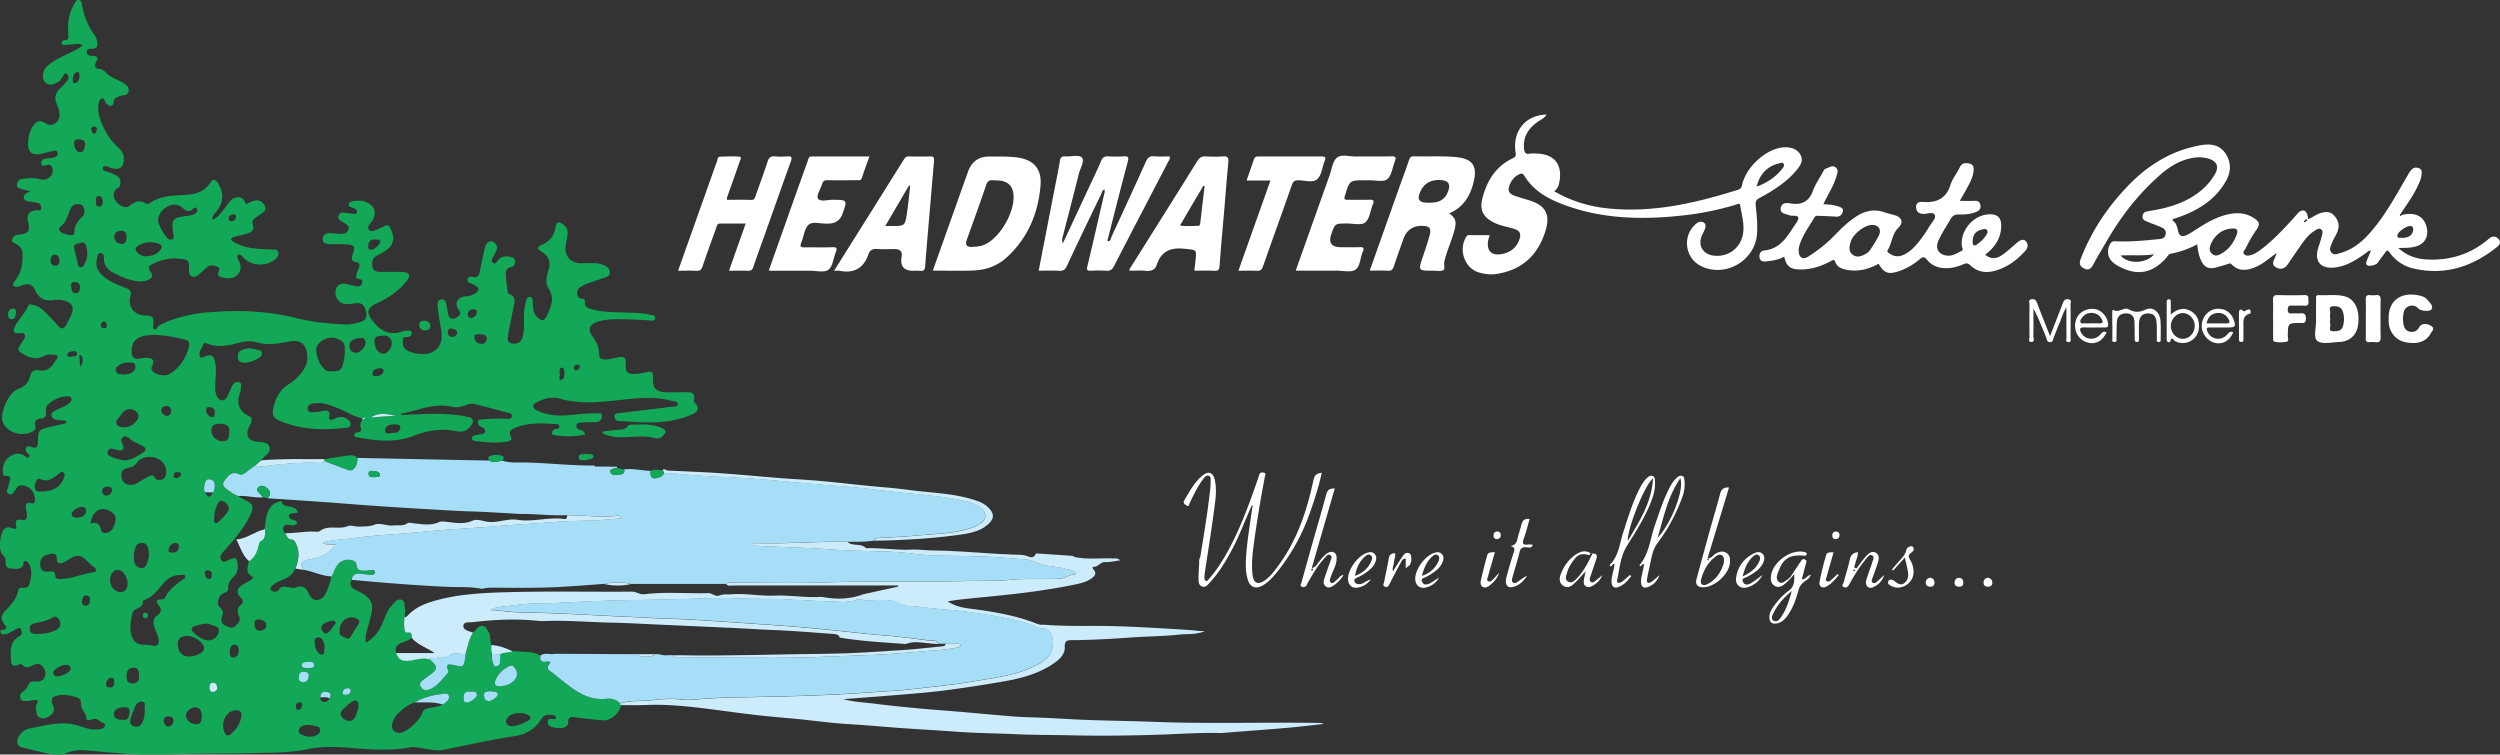 <svg width="275" height="83" fill="none" xmlns="http://www.w3.org/2000/svg"><rect width="100%" height="100%" fill="#333333" stroke="none"/><g clip-path="url(#clip0_940_6131)"><g clip-path="url(#clip1_940_6131)"><path d="M68.305 77.54c-.122.894-1.097 1.764-1.979 1.7-1.022-.076-2.043-.216-3.06-.339-.431-.052-.781-.07-.77.555.012.362-.28.572-.648.619a2.962 2.962 0 01-1.173-.117c-.327-.094-.467-.263-.415-.607.053-.356.292-.275.526-.263.14.006.362.117.368-.158 0-.204-.17-.239-.345-.268-.508-.082-.957-.064-1.278.45a3.896 3.896 0 01-2.78 1.833c-2.673.414-5.306.998-7.95 1.529-.923.187-1.805-.123-2.704-.222-.32-.035-.66-.1-.975-.046-2.136.397-4.279.25-6.422.07-1.652-.135-3.28-.205-4.933.145-1.874.397-3.806.357-5.72.415-3.194.093-6.393.012-9.593.17-3.036.145-6.06-.234-9.084-.474-.741-.058-1.43.024-2.113.322-.292.128-.648.291-.934.233a53.522 53.522 0 01-3.947-.893c-.52-.14-.59-.619-.35-1.092.245-.484.671-.858 1.162-.952 1.81-.338 3.62-.916 5.493-.303.31.1.625.193.935.28.408.123.829.146 1.249.088.274-.041.613-.065.671-.391.07-.368-.362-.287-.508-.444-.338-.362-.671-.374-1.086-.193-.151.064-.432.035-.432-.105 0-.636-.624-1.039-.6-1.652.017-.438-.164-.642-.55-.753-.636-.181-1.272-.31-1.932-.187-.712.134-.87.391-.619 1.074.14.38.21.718-.134 1.016-.362.321-.765.578-1.261.368-.473-.204-.42-.671-.456-1.092-.023-.286.164-.52.222-.788-.46-.187-.864.064-1.278.047-.257-.012-.555.023-.654-.28-.088-.28-.023-.584.24-.736.303-.175.472-.432.606-.736.158-.344.438-.45.806-.397.473.07.864-.11 1.028-.543.163-.414.011-.846-.286-1.167-.333-.356-.73-.222-1.098-.035-.38.187-.73.297-1.074-.076-.175-.193-.391-.058-.584.023-.415.17-.654-.012-.671-.414-.047-1.04-.246-2.137.94-2.78.309-.163.262-.495.151-.746-.157-.35-.39-.07-.578.011-.38.17-.712.45-1.138.52-.216.035-.45.058-.525-.199-.082-.28.151-.262.338-.297.315-.059.38-.24.17-.49-.485-.567-.538-1.01-.041-1.536.642-.683 1.307-1.331 1.477-2.312.052-.315.35-.28.572-.263.443.03.624-.204.712-.595.146-.666.268-1.337-.07-1.98-.1-.186-.245-.373-.485-.35-.239.024-.11.263-.175.392-.303.6-.864.426-1.348.414-.41-.012-.63-.257-.596-.695.03-.332-.047-.566-.338-.829-.485-.438-.304-2.3.151-2.779.275-.286.59-.268.9-.14.379.158.536.1.437-.333-.117-.52.094-.688.602-.577.496.11.624-.181.59-.602-.024-.257-.088-.508-.112-.759-.035-.373.1-.607.52-.49.403.11.479-.076.467-.432-.023-.87-.654-1.512-1.506-1.524-.386-.006-.485.315-.66.549-.181.245-.362.56-.718.397-.368-.17-.123-.485-.064-.736.052-.25.146-.49.198-.741.064-.28.053-.549-.344-.496-.38.046-.42-.164-.432-.456-.024-.7.18-1.296.788-1.693.578-.38 1.173-.414 1.751.03.117.087.24.175.356.023.123-.158-.035-.251-.122-.345-.193-.198-.356-.426-.199-.683.158-.262.415-.105.63-.035.544.181.655-.122.66-.572.018-1.32.047-1.36 1.378-1.681.543-.129 1.092-.24 1.63-.368.052-.012.087-.093.168-.187-.327-.216-.689-.122-1.01-.18-.32-.06-.6-.21-.665-.532-.059-.31.245-.414.461-.543.473-.292 1.05-.391 1.471-.788.152-.146.333-.292.24-.531-.1-.24-.339-.234-.543-.216-.771.052-1.436.362-2.009.881-.233.21-.262.479-.227.77.058.48-.1.76-.62.8-.443.036-.694.27-.577.748.1.408-.105.595-.444.741-.98.426-2.195.158-2.866-.665a1.605 1.605 0 01-.28-.555c-.28-1.01.694-3.123 1.663-3.503.7-.274 1.215-.654 1.366-1.43.106-.525.48-.759.981-.654 1.074.222 1.477-.554 1.95-1.243.193-.28.094-.438-.228-.461-.39-.03-.8-.088-1.167.116-.963.537-1.787.135-2.592-.39-.269-.176-.286-.404-.117-.66.152-.234.304-.468.461-.701.123-.181.21-.38.111-.59-.122-.257-.362-.14-.56-.134-.637.017-.783-.187-.52-.724.409-.852 1.15-1.495 1.512-2.376.07-.175.24-.076.374-.053.607.094 1.08.42 1.494.847.473.484.934.98 1.39 1.483.38.42.665.333.905-.134l.42-.806c.566-1.098.269-1.693-.97-1.898a2.362 2.362 0 00-.834-.005c-.98.192-1.658-.216-2.05-1.063-.332-.718-.799-.823-1.459-.543-.169.07-.356.111-.537.146-.175.035-.332-.011-.403-.192-.046-.135-.011-.252.1-.374.811-.934.975-2.055.893-3.234-.03-.467-.368-.724-.747-.946-.187-.111-.479-.17-.356-.496.093-.252.25-.45.548-.473.07 0 .14-.018.21-.024.999-.105 1.215-.408.987-1.348-.21-.864.064-1.25.946-1.337.18-.018.455.152.473-.216.011-.28-.082-.52-.38-.59-.245-.058-.508-.064-.759-.122-.286-.065-.671-.047-.764-.392-.1-.373.239-.537.723-.747-.443-.117-.7-.175-.945-.257-.251-.081-.596-.105-.537-.508.052-.356.239-.583.636-.618.642-.059 1.267-.152 1.927.052.66.21 1.4-.333 1.371-.91-.017-.42-.11-.818-.706-.637-.222.064-.496.163-.543-.193-.047-.315.187-.46.455-.52.252-.052.508-.07.765-.104.327-.047.642-.175.56-.555-.081-.356-.431-.198-.653-.163-.415.07-.812.21-1.22.297-.911.187-1.396-.21-1.372-1.138.017-.66.152-1.296.502-1.868.38-.613.805-.77 1.401-.38.84.555 1.629-.21 1.559-1.033-.035-.403-.181-.77-.327-1.138-.263-.648-.105-1.174.39-1.647.287-.274.573-.554.8-.875.176-.246.17-.602-.098-.748-.304-.163-.322.228-.45.386-.134.157-.222.385-.391.478-.467.263-.975.555-1.477.1-.409-.368-.339-1.244.134-1.723.566-.572 1.284-.91 1.997-1.272.654-.333 1.366-.572 1.979-1.104-.409-.262-.8-.099-1.168-.093-.257 0-.508.052-.765.058-.151 0-.367.03-.38-.198-.01-.181.118-.315.304-.321.514-.018.444-.362.415-.695-.1-1.191.07-2.324.706-3.363.111-.175.193-.408.45-.368.245.041.321.275.35.48.193 1.266.677 2.404 1.425 3.444.128.18.187.426.239.653.1.438.04.771-.537.789-.228.005-.59-.012-.601.327-.006.39.309.455.648.455.543 0 .665.222.38.7-.24.392-.153.69.344.73.39.03.6.275.858.526.473.46 1.127.636 1.693.969.38.222.741.49.689.963-.047.444-.52.409-.835.502-.42.129-.806.24-.835.788-.006.158-.117.316-.321.31-.257-.012-.415-.176-.555-.38-.11-.163-.14-.479-.385-.426-.263.058-.339.362-.38.613-.099.613 0 1.203.216 1.786.438 1.18 1.069 2.23 2.015 3.065.397.357.578.788.548 1.302-.04.823-.45 1.098-1.255.928-.362-.075-.934-.466-1.05-.07-.129.433.572.42.916.584.485.234 1.04.362 1.016 1.069-.006.239-.035.426-.292.572-.49.274-.584.864-.263 1.366.386.607 1.092.928 1.506.63.572-.414 1.104-.782 1.816-.28.1.07.35.03.467-.052 1.185-.818 2.551-.83 3.9-.894 1.127-.058 2.102-.338 2.755-1.354.322-.502.608-.339.87.105.642 1.098.596 2.02-.175 3.053-.187.251-.502.432-.479.917.508-.187.818-.537 1.104-.91.315-.404.584-.847.94-1.215.484-.502 1.33-.444 1.523.14.14.432.275.198.444.128.52-.21 1.033-.502 1.541.024.38.39.444.759-.052 1.097-.251.17-.496.345-.747.52-.275.192-.415.461-.298.788.222.607-.164.811-.613.952-.467.146-.952.233-1.419.367-.128.035-.298.111-.338.205-.07.198.14.257.268.344.917.59 1.962.707 3.013.788.42.03.84.024 1.26.059.234.017.555-.07.631.286.064.298-.064.531-.286.741-.876.823-2.464.83-3.41 0-.122-.105-.221-.24-.344-.35-.105-.093-.245-.181-.373-.082-.129.094-.088.251-.047.391a.509.509 0 00.058.129c.327.578.403 1.15-.1 1.67-.49.502-1.097.402-1.71.274-.297-.059-.467-.175-.385-.52.053-.222.28-.502-.1-.654-.379-.151-.77-.245-1.12.047-.304.251-.59.531-.882.794-.239.21-.502.356-.823.216-.327-.14-.286-.444-.292-.724-.006-1.062-.006-1.08-1.039-1.208-1.103-.135-2.125.146-3.1.654-.356.186-.368.379-.14.706.374.531.263.806-.362 1.022-.479.163-.969.122-1.454.023-.735-.152-1.412-.45-2.084-.782-.694-.345-1.179-.806-1.185-1.647 0-.24.006-.572-.344-.595-.356-.023-.339.32-.403.554-.263.888.123 1.547.788 2.079.7.56 1.524.905 2.359 1.197.496.169.648.408.513.928-.303 1.185.427 2.084 1.664 2.107.783.012.923.181.864.975-.012.193-.146.444.129.543.256.094.25-.187.367-.303.164-.158.38-.263.59-.356 1.658-.748 3.415-1.098 5.213-1.232 3.112-.234 6.253-.14 9.26.618 1.856.468 3.678.666 5.552.742.59.023 1.155-.129 1.716-.298.56-.17.7-.578.572-1.097-.129-.52-.327-.999-1.004-.952-.397.03-.788.111-1.18.105-.677-.011-1.214-.613-1.19-1.29.023-.671.42-1.04 1.086-.946.367.053.718.193 1.085.263.304.058.62.076.753-.304.146-.408-.11-.45-.426-.496-.303-.04-.24-.303-.187-.502.07-.245.187-.479.275-.718.1-.269.11-.56-.234-.607-.741-.094-.543-.549-.414-.975.233-.765.146-.934-.672-.993-.624-.046-1.26 0-1.891-.035-.368-.017-.806-.04-.765-.59.041-.513.42-.63.852-.612.42.017.835.093 1.256.082.338-.012.654-.158.73-.538.075-.344-.21-.484-.438-.642-.117-.082-.24-.146-.362-.216-.24-.14-.415-.32-.304-.624.111-.292.362-.34.636-.316.327.035.648.094.97.123.151.017.356.07.414-.134.064-.21-.088-.333-.251-.444-.228-.158-.741-.123-.636-.496.099-.339.572-.333.922-.357.426-.029.835.036 1.214.252.683.39.894 1.021.56 1.722-.087.187-.21.362-.344.525-.175.21-.32.45-.151.69.18.256.478.133.712.046.35-.129.683-.292 1.021-.456.24-.11.432-.146.584.14.677 1.297.391 2.155-.934 2.85-.479.25-1.021.385-1.027 1.144-.006.66.257.893.84.905.654.011 1.308 0 1.962 0 .28 0 .566 0 .835.058.49.093.549.409.257.812-.876 1.19-2.038 1.973-3.369 2.586-1.133.52-1.185 1.027-.403 2.008.83 1.045 1.828 1.576 3.182 1.098.175-.059.368-.094.549-.088.187 0 .479-.105.502.21.017.234-.117.455-.403.485-.233.029-.537-.105-.566.315-.024.38-.053.741.286 1.022.624.52 2.212.718 2.942.332.923-.484 1.121-1.319 1.004-2.265-.099-.788-.28-1.564-.356-2.347-.04-.432-.21-1.097.362-1.19.566-.088.508.6.63.998.059.175.047.373.094.549.07.245.134.537.444.566.32.029.584-.152.794-.374.245-.257.011-.479-.117-.683-.403-.636-.076-1.308.73-1.383.45-.047.875-.106 1.237-.403.368-.304.38-.567-.075-.789a.207.207 0 01-.059-.04c-.274-.222-.858-.193-.8-.648.065-.502.572-.193.876-.246.321-.058.397-.291.455-.548.17-.794.321-1.6.508-2.388.094-.397.152-.858.642-.992.252-.07.45.099.602.285.344.427.052.789-.129 1.156-.052.106-.117.205-.169.304-.11.216-.216.467.03.625.244.163.373-.094.49-.251.385-.508.899-.532 1.453-.409.228.052.467.134.467.438 0 .286-.04.601-.39.66-.608.093-.66.525-.626.986.041.555.123 1.115.193 1.67.018.11.064.274.134.303.97.35.56 1.08.462 1.693-.152.94-.38 1.874-.537 2.814-.065.38-.152.835.42.946.554.105.969-.087 1.15-.648.158-.496.18-1.004.18-1.524 0-.794-.034-1.593.194-2.364.07-.245.122-.63.472-.584.298.041.28.391.292.642.018.59.047 1.168.52 1.612.455.426.77.403 1.022-.158.437-.97.934-1.909.198-3.018-.38-.572-.233-1.337-.023-1.98.31-.922.07-1.564-.748-2.072-.537-.338-.513-.52.076-.776.847-.374 1.314-.993 1.46-1.898.1-.6.327-.683.823-.344.403.28.578.66.502 1.144-.07.438-.175.87-.216 1.308-.093 1.068.549 1.792 1.629 1.839.397.017.794-.018 1.19-.012.304 0 .62-.012.906.064.508.129 1.086.357 1.144.9.058.577-.601.613-1.01.776-.689.274-1.425.438-2.084.8-.304.163-.531.362-.502.759.029.385.175.613.584.63.198.006.303.146.28.327-.07.572.315.689.741.812 1.18.35 2.4.315 3.608.367.934.041 1.868.024 2.785.24.222.052.601.029.566.385-.035.374-.403.245-.624.234-1.308-.07-2.61-.164-3.918-.117-.63.023-1.26.087-1.856.298-.8.286-1.022.84-.52 1.517.461.625.765 1.232.759 2.032 0 .566.502.607.934.56.461-.052.91-.186 1.372-.245.45-.058.677.094.642.625-.082 1.068.164 1.29 1.244 1.214a7.32 7.32 0 001.167-.21c.467-.117.578.094.567.508-.041 1.378.286 1.71 1.71 1.734.724.012 1.448-.03 2.172-.006.444.012.776.181.636.742-.04.175-.029.32.14.484.45.444.333.888-.256 1.162-1.378.642-2.838.881-4.344.922-1.238.035-2.47-.087-3.707-.14-.333-.012-.543-.122-.578-.461-.041-.38.25-.38.508-.414 1.85-.222 3.707-.438 5.558-.678.326-.04.887.024.91-.303.024-.339-.53-.327-.846-.409-1.828-.473-3.666-.257-5.5-.058-2.206.233-4.401.496-6.596-.14-.87-.252-1.764-.041-2.575.39-.181.1-.403.182-.38.444.024.228.193.362.392.456.992.496 2.043.601 3.135.543 1.144-.059 2.276-.263 3.42-.21.21.011.579-.176.59.262.006.362-.18.648-.572.677-.461.041-.934.012-1.401.047-.31.023-.759-.052-.835.315-.076.38.31.502.648.584.164.041.257.193.304.444-1.133.233-2.248.233-3.369.058-.151-.023-.274-.07-.262-.257.011-.216.134-.332.326-.403.181-.064.503.024.473-.286-.029-.315-.344-.268-.56-.28-1.401-.081-2.802-.151-4.15.368-.48.181-.947.368-.602 1.045.134.269-.012.426-.298.49-1.238.263-2.464.094-3.695-.046-.135-.018-.287-.059-.298-.234-.012-.187.11-.315.268-.368.199-.064.415-.07.62-.122.215-.053.525-.012.56-.304.029-.25-.152-.42-.403-.502-.105-.035-.234-.105-.28-.192-.164-.31-.205-.584.28-.637.91-.093 1.816-.105 2.726-.081.245.005.566.087.619-.275.047-.333-.292-.333-.484-.391-1.191-.327-2.388-.63-3.58-.946-.361-.093-.694 0-1.02.129-.491.186-1.01.297-1.513.175-1.354-.321-2.639 0-3.923.35-.555.152-1.115.286-1.676.426.041.187.152.123.304.117 2.143-.094 4.29-.251 6.428.1.07.01.146 0 .21.028.333.158.852 0 .969.52.07.315-.596 1.074-1.004 1.144a2.23 2.23 0 01-.835 0c-1.617-.344-3.188-.087-4.67.502-2.05.812-4.075.543-6.125.187-.163-.03-.414 0-.402-.274.005-.187.146-.286.332-.292.427-.012.432-.298.345-.59-.094-.31.029-.543.187-.782.175-.064.274-.275.496-.228-.175 0-.35-.029-.508.059-.91-.164-1.664-.707-2.505-1.045-.8-.321-1.593-.672-2.487-.63-.443.022-1.05.08-1.004.606.059.601.683.38 1.098.356.274-.017.549-.105.823-.128.35-.035.531.105.455.49-.116.59.199.59.59.397.531-.257 1.028-.292 1.495.117.157.14.286.315.256.549-.035.274-.274.303-.472.327-2.458.292-4.893.233-7.222-.724-.917-.38-.98-.736-.73-1.722.263-1.022.77-1.822 1.681-2.382a5.222 5.222 0 001.378-1.279c.426-.549.678-1.167.602-1.88-.135-1.267-.742-1.734-1.985-1.5-1.191.222-2.347.461-3.585.082-.975-.298-1.985.105-2.966.292-.793.145-1.57.18-2.34-.111-.217-.082-.485-.193-.596.116-.152.403-.49.789-.35 1.238.075.257.344.105.543.035.764-.268.98-.157 1.15.654.151.736.04 1.489.017 2.236-.017.514-.052 1.033.187 1.512.263.52.782.56 1.086.064.228-.373.356-.811.56-1.197.158-.291.409-.572.777-.443.344.122.198.473.198.741a.732.732 0 01-.046.275c-.456 1.185-.275 2.136.969 2.732.303.146.327.432.198.724-.11.257-.268.496-.344.764-.21.719.163 1.226.91 1.297.55.052 1.25-.012 1.46.595.187.537-.403.876-.736 1.25a5.52 5.52 0 00-.169.215c-.228.187-.455.38-.677.567-.28.204-.572.397-.84.613-.299.239-.602.52-1 .344-.799-.35-1.15.216-1.546.7-.245.304-.199.62.11.859.444.332.882.689 1.425.858.222.123.438.257.66.374 1.021.508 1.11.764.619 1.798-.432.91-1.045 1.704-1.652 2.504-.433.49-.859.981-1.29 1.466-.246.274-.456.6-.176.928.251.292.56.052.823-.076.713-.339.917-.216.958.595.023.456-.047.905-.397 1.22-.42.38-.7.789-.666 1.384.018.269-.186.368-.438.45-.6.204-.904 1.208-.46 1.576.361.303.379.595.244.98-.14.415-.122.771.327 1.01.386.205.765.403 1.156.06.35-.305.607-.626.356-1.151-.204-.426-.18-.84.246-1.185.28-.228.227-.52-.035-.777-.456-.437-.444-.951.064-1.319.297-.216.648-.368.969-.549.204-.11.409-.356.193-.479-.806-.443-.397-1.074-.34-1.658.667-.42.894-1.097 1.058-1.81.029-.128.076-.32.169-.361.625-.286.502-.84.52-1.349.07-.502.105-1.016.227-1.512.17-.677.508-1.243 1.232-1.477.146-.047.356-.187.432.012.181.49.607.426.98.514.345.081.66.21.795.63-.117.023-.222.053-.327.07-.24.035-.584-.07-.654.251-.076.362.269.444.537.508.245.064.374.17.304.432-.216.17-.467.152-.724.128-.245-.023-.52-.11-.7.135-.205.28-.03.514.134.741.157.28.262.654.636.677.403.03.45.28.584.567.432.91.221 1.774-.1 2.644-.239.63-.723.993-1.336 1.226a4.489 4.489 0 00-.987.502c-.21.14-.549.368-.321.654.24.298.718.193.858-.058.274-.473.613-.298.963-.269.275.024.596.17.817.07.818-.356 1.191-.058 1.53.707.38.864 1.325.84 1.78.006.334-.613.526-1.285.672-1.962.257-.49.385-1.045.806-1.448.601-.578 1.868-.496 1.926.158.059.665.456.642.893.66.205.005.415-.047.625-.059.199-.012.479-.11.502.199.024.332-.274.332-.502.315-.391-.023-.782-.088-1.18-.123-.501-.046-.805.164-.852.683-.233.497-.075.841.403 1.075.269.134.55.262.806.42.97.595 1.22 1.173.963 2.288-.152.654-.356 1.302-.52 1.95-.093.374-.151.748-.046 1.162.928-.566 1.465-1.25 1.938-2.452.21-.543.415-1.092.812-1.53.303-.338.584-.846 1.097-.74.526.104.292.711.456 1.073-.018.28-.035.56-.059.841a3.888 3.888 0 000 1.296c.03.199.07.426.362.385.479-.064.432.269.426.567-.303.309-.712.408-1.097.572-.485.204-.83.514-.625 1.115.286.794.73.992 1.84.782.606-.117 1.213-.269 1.832-.082.964.824.946 1.104-.093 1.816-.193.128-.391.251-.566.403-.246.204-.55.408-.322.8.205.35.543.46.9.326.934-.35 1.477-1.167 2.101-1.873.035-.041.047-.146.024-.199-.397-.91.21-.724.694-.619.964.21.964.222 1.174-.753.035-.158.029-.321.04-.484.27-.8.35-1.658.847-2.376.415-.292.654-1.022 1.378-.561.14.234.28.461.42.695.059.414.117.835.175 1.25-.017.332-.04.67.088.992-.035.326 0 .648.105.963.064.187.082.455.38.391.25-.053.39-.222.39-.502s.024-.555.036-.835c.42-.245.922-.122 1.354-.303.257 0 .508 0 .765.017.776.064 1.576.017 2.277.45-.086.544.134.764.66.66.21-.042.56-.036.338.244-.473.596.03.742.344.993.508.409 1.01.817 1.524 1.22 1.308 1.016 2.68 1.839 4.455 1.623.572-.07 1.097.134 1.506.578a.108.108 0 00.04.105l.018.006zm-32.08-.706c.228-.332.216-.618-.222-.712-.438-.093-.776.03-.753.578-.052.275.082.473.327.508.275.035.532-.076.648-.373zM22.53 54.149c.403.619.526.625.905.023.14-.25.181-.52.181-.8 0-.356-.18-.566-.52-.636-.414-.082-.507.24-.583.531-.07.292-.111.59.017.882zm23.09 23.107c-.69.25-1.261.677-1.781 1.18-.374.361-.648.793-.712 1.324-.064.514.257.823.77.853.812.046 2.336-1.471 2.528-2.137.1-.333.234-.444.526-.525.578-.164 1.202-.14 1.74-.456.116-.076.239-.14.344-.228.233-.204.473-.46.32-.776-.15-.303-.501-.187-.764-.152-1.045.129-2.049.391-2.971.923v-.006zM16.802 36.832c-.216.024-.595.041-.957.117-.964.205-1.378.777-1.366 1.728.005.66.297.876.922.76a3.32 3.32 0 01.829-.07c.485.04.817.21.537.805-.1.21-.21.46.059.694.472.42 1.348.584 1.891.234 1.092-.695 1.74-1.722 2.067-2.96.099-.373 0-.683-.456-.794-1.109-.268-2.23-.484-3.532-.52l.006.006zm3.106 26.412c-.77-.006-1.372.303-1.862.852-.648.724-1.197 1.57-2.184 1.909-.058.023-.157.088-.152.123.065.6-.455.683-.805.904-.164.106-.292.24-.339.427-.18.706-.315 1.418-.17 2.142.2.993.672 1.349 1.659 1.331.25 0 .508.053.759.094.502.081.695-.129.642-.62-.053-.495-.304-.927-.461-1.389-.181-.513-.175-.992.292-1.319.508-.356.52-.7.146-1.15-.286-.35-.263-.607.268-.607.193 0 .368 0 .467-.216.397-.864 1.15-1.39 1.88-1.933.14-.105.38-.192.327-.408-.064-.251-.315-.088-.461-.14h-.006zm-13.153.443c1.243-.064 2.393-.578 3.614-.753.367-.052.146-.426-.012-.537-.403-.286-.718-.666-1.098-.963-.414-.333-.881-.397-1.36-.094a7.99 7.99 0 01-.969.55c-.321.145-.671.08-.671-.322 0-.922-.59-.648-1.051-.549-.59.129-.818.56-.782 1.15.035.62.39.765.945.701.298-.035.677-.053.7.374.024.513.351.455.684.45v-.007zm9.627-13.433c-.456.04-.97.163-1.285.607-.268.38-.607.56-1.033.619-.549.076-.753.415-.706.928.046.532.332.847.87.923.42.058.77-.129 1.109-.333.338-.204.665-.426 1.021-.59.199-.087.49-.233.648.094.176.367.48.309.777.256.333-.058.414-.35.473-.624.204-1.004-.666-1.903-1.874-1.88zm21.554-11.548c-.035-.408.081-.905-.362-1.196-.602-.397-1.261-.502-1.92-.17-.55.28-.953.724-.853 1.39.116.788.414 1.512 1.062 2.037.065.053.181.041.269.053 1.313.093 1.494-.047 1.722-1.325.047-.252.053-.508.082-.789zM17.374 24.251c.14.584.444 1.162.818 1.688.169.239.45.52.741.39.298-.134.134-.495.1-.764-.182-1.419-.042-1.611 1.377-1.792.368-.047.741-.094 1.068-.28.216-.123.286-.34.17-.532-.14-.24-.327-.076-.462.041-.373.339-.67.263-1.021-.07-.485-.455-1.069-.555-1.676-.245-.613.315-1.033.782-1.12 1.564h.005zm-3.678 26.394c.794-.052 1.425-.455 2.044-.87.397-.268.344-.49-.053-.706-.484-.269-1.022-.45-1.442-.835-.222-.204-.479-.327-.753-.117-.263.205-.123.45-.04.695.07.21.262.432.046.642-.193.187-.438.07-.66.023-.134-.029-.268-.075-.403-.099-.245-.052-.478-.029-.572.245-.1.298.059.497.321.608.49.216 1.004.35 1.524.42l-.012-.006zm6.872 19.306c-.666.012-1.051.368-1.028.958.03.747.531 1.302 1.18 1.302.881.006 1.716-.42 1.722-.882.011-.619-1.034-1.39-1.88-1.377h.006zM8.548 22.477c-.52-.047-.742.327-.906.764-.227.608-.39 1.238-.963 1.659-.321.233-.181.496.088.67.297.194.648.246.992.304.222.041.403-.07.409-.274.006-.759.385-1.29.91-1.798.28-.269.275-.671.088-1.045-.123-.251-.339-.292-.625-.286l.006.006zm1.389 35.11c.689-.217 1.05.058 1.185.735.064.315.38.339.63.286.566-.117.753-.601.888-1.068.128-.438.122-.858-.327-1.18-1.086-.782-2.085-.297-2.382 1.232l.006-.005zM4.35 69.73c.624-.024 1.29-.129 1.88-.473.35-.205.513-.56.35-.952-.135-.315-.461-.607-.77-.397-.649.444-1.39.49-2.097.683-.344.094-.484.327-.432.683.053.35.28.45.59.456h.479zm18.255-1.15c-.397.087-.811.151-1.203.286-.373.128-.437.408-.134.689.409.379.847.723 1.413.858.595.14 1.232-.24 1.372-.864.146-.666-.455-.648-.812-.824-.18-.087-.402-.093-.63-.145h-.006zM4.647 54.072c.975-.064 1.84-.321 2.289-1.29.117-.251.268-.601.07-.782-.251-.234-.496.105-.695.25-.554.403-1.086.812-1.827.456-.234-.111-.397 0-.496.222-.146.303-.246.636-.094.934.152.286.496.163.76.21h-.007zm19.896 25.746c.018.25.035.502.152.741.17.356.391.45.7.193.608-.502 1.017-1.144 1.15-1.92.088-.526-.204-.777-.735-.69-.73.117-1.267.83-1.267 1.682v-.006zm-10.502-15.57c-.018-.83-.549-1.57-1.08-1.565-.479.006-.847.485-.853 1.092 0 .747.497 1.337 1.133 1.343.63 0 .753-.427.8-.87zm.689-3.001c0 .35.023.7.262.98.304.357.87.369 1.063-.01.327-.637.426-1.32.204-2.02-.087-.281-.28-.474-.613-.474-.333 0-.595.117-.724.432a2.99 2.99 0 00-.198 1.086l.006.006zM54.942 75.48c.683-.023 1.296-.216 1.716-.782.28-.374.245-.788 0-1.174-.146-.233-.362-.408-.642-.268-.7.356-1.273.864-1.547 1.617-.14.385 0 .642.467.601l.006.006zM15.996 28.198c.66-.04 1.22-.152 1.612-.671.233-.316.303-.543-.181-.719-.73-.268-1.413-.21-2.09.135-.526.262-.56.56-.105.94.24.198.52.303.764.32v-.005zm21.35 41.222c-.076.549.45.619.788.788.35.175.45-.221.59-.438.233-.35.444-.712.677-1.056.228-.339.128-.543-.228-.7-.881-.392-1.839.32-1.827 1.412v-.006zM13.603 47.002c.549.006.952-.187 1.278-.56.234-.269.485-.566.269-.928a.965.965 0 00-1.004-.49c-.52.063-.747.507-1.034.869-.18.228-.455.467-.256.8.169.286.496.303.753.315l-.006-.006zm10.596-.39c-.666 0-.94.22-.94.752 0 .66.596 1.203 1.284 1.174.742-.035.625-.654.678-1.092.064-.566-.31-.835-1.022-.83v-.005zM15.92 78.054c-.088-.246.198-.736-.228-.853-.473-.128-.736.286-.9.695-.15.385-.326.77-.431 1.168-.094.356-.047.718.391.835.415.11.724-.041.917-.433.21-.426.256-.887.256-1.418l-.005.006zm23.51-.257c.046-.677-.21-.876-.655-.637-.338.181-.624.473-.91.742-.234.216-.514.461-.339.829.17.356.514.543.9.566.367.018.595-.24.711-.56.135-.362.234-.748.292-.94zm2.767-38.887c.414-.012.91-.642.899-1.145-.018-.537-.392-.887-.964-.846-.42.03-.951 0-.94.648.024.8.462 1.354 1.01 1.337l-.006.006zm-32.6-11.08c.023-.275-.053-.567-.146-.853-.14-.42-.473-.298-.753-.222-.286.076-.63.122-.531.566.134.59.28 1.174.414 1.758.035.14.053.286.234.303.169.018.315-.023.408-.198.222-.415.392-.841.38-1.355h-.006zm46.75 52.063c.439 0 1.536-.432 1.846-.69.18-.151.216-.291.035-.455-.479-.438-1.792-.402-2.265.053-.21.204-.38.432-.263.735.117.31.414.333.648.357zm-34.134-1.092c-.047-.473-.117-.952-.736-.993-.49-.035-1.05.497-1.033.946.018.426.584.905 1.092.917.601.011.624-.432.677-.864v-.006zm1.349-21.788c.011.129-.111.368.11.502.07.041.252 0 .316-.064.373-.38.788-.735 1.062-1.173.292-.461-.029-.876-.414-1.104-.467-.274-.642.152-.8.49-.187.404-.263.836-.28 1.344l.006.005zm10.456 22.722c-.217.023-.41.012-.584.064-.269.088-.537.24-.573.549-.04.356.28.444.532.549.42.17.852.187 1.29.029.315-.111.537-.286.537-.642 0-.356-.315-.356-.549-.42-.221-.059-.455-.088-.66-.129h.007zm-20.323-38.53c.129-.019.269-.024.403-.06.473-.122.87-.414.794-.904-.076-.467-.59-.35-.946-.356-.385-.012-.718.186-1.015.414-.158.117-.257.269-.187.485.064.187.157.333.385.356.187.017.368.047.566.07v-.006zm25.95-4.012c-.77.018-1.22.345-1.214.888.006.473.298.718.747.718.444 0 1.028-.625 1.034-1.069 0-.397-.175-.613-.567-.543v.006zm-25.728 37.16c-.011.431.059.793.613.817.549.023.794-.292.76-.771-.024-.374.08-.91-.561-.946-.63-.035-.789.374-.812.894v.005zm-.368 3.444c-.607.011-1.086.368-1.016.817.1.596.649.543 1.051.572.584.047.63-.438.666-.864.04-.531-.345-.52-.7-.525zM7.298 73.12c-.526-.005-1.448.538-1.442.841 0 .263.117.438.42.438.59 0 1.5-.49 1.495-.829 0-.327-.228-.426-.479-.45h.006zm6.1-47.737c-.653 0-.852.339-.817.724.035.42.339.724.788.73.52.005.537-.438.555-.794.023-.456-.263-.66-.525-.66zm22.313 45.881c-.005-.11 0-.204-.017-.292-.1-.444-.251-.951-.8-.84-.49.099-.21.6-.233.928a.678.678 0 00.093.327c.14.297.356.648.677.613.403-.047.158-.502.28-.736zM8.46 56.945c.578 0 .975-.31 1.004-.73.017-.345-.181-.45-.473-.456-.45-.006-1.139.485-1.11.806.036.391.374.333.584.38H8.46zm28.466 11.64c.017-.204-.064-.25-.193-.291-.321-.1-1.22.262-1.348.566-.094.21-.041.408.11.578.123.14.269.344.456.233.455-.257.654-.759.969-1.092l.006.006zm17.082 7.432c-.304.088-.742-.046-.76.432-.01.321.106.66.55.672.327.011 1.033-.537.963-.783-.111-.385-.52-.163-.753-.315v-.006zM42.88 47.662c.361-.111.998.082 1.144-.543.087-.397-.345-.45-.642-.438-.444.018-.923.041-1.022.625-.058.333.17.39.52.362v-.006zm8.144 29.009c-.012.479.058.59.338.601.356.012 1.121-.537 1.098-.846-.035-.49-.496-.315-.76-.356-.449-.07-.694.187-.676.601zM9.353 15.938c.052-.52-.292-.578-.66-.607-.327-.03-.572.088-.543.45.035.426.175.904.637.951.472.047.496-.45.566-.794zm19.289 52.233c-.42-.094-.642.04-.648.344-.006.374.058.818.525.853.333.023.736-.117.765-.56.035-.497-.397-.561-.642-.643v.006zm24.91-30.953c-.052-.386-.385-.438-.712-.438-.25 0-.654-.111-.654.298 0 .437.327.723.765.753.345.023.537-.228.602-.613zM26.267 71.545c-.035-.292-.105-.695-.52-.624-.444.07-.444.53-.461.899-.012.262.04.554.403.508.402-.053.59-.333.578-.783zm15.032-45.204c-.583-.04-.776.275-.794.754-.005.239.088.396.363.379.344-.023.998-.625.945-.899-.058-.339-.368-.163-.514-.234zm-32.5 5.214c-.011-.333-.222-.537-.607-.537-.356 0-.42.268-.374.525.053.304.094.712.508.718.368 0 .473-.31.473-.706zm24.654 43.464c.31-.03.485-.28.508-.637.023-.408-.274-.52-.595-.502-.432.018-.485.374-.49.701 0 .304.18.461.577.438zm-14.887 4.91a.69.69 0 00.514-.718c-.018-.345-.31-.432-.613-.41-.298.024-.485.194-.45.503.041.304.135.601.55.63v-.005zM6.527 28.647c.018-.361-.18-.624-.502-.63-.373-.006-.455.356-.461.654-.006.338.17.572.549.554.39-.011.403-.297.414-.583v.006zm11.81 17.117c.304-.023.468-.233.485-.496.023-.327-.14-.607-.514-.618-.315-.012-.554.186-.566.502-.012.356.292.49.595.612zM11.7 54.517c.368-.041.578-.228.613-.566.035-.357-.234-.415-.497-.41-.327 0-.595.112-.578.52.012.316.193.444.462.462v-.006zm11.915-9.032c.082-.554-.216-.654-.566-.706-.304-.047-.374.187-.374.385.006.403.315.642.654.713.356.075.257-.287.286-.386v-.006zm18.582-4.705c-.058-.269-.274-.286-.484-.263-.356.047-.724.134-.742.584-.011.286.263.303.468.274.356-.052.688-.157.758-.595zm-23.24 20.007c.484.017.688-.245.723-.672.018-.262-.157-.397-.385-.385-.473.023-.677.356-.747.765-.053.339.245.245.408.286v.006zm14.945 12.71c.297-.018.66.034.636-.374-.017-.345-.374-.304-.613-.298-.286.006-.735-.03-.73.344 0 .403.45.28.707.327zm16.387-36.88c-.035-.344-.321-.432-.59-.472-.28-.047-.438.145-.438.414 0 .292.164.484.468.502.297.018.467-.158.56-.444zM10.538 22.138c.012.274.023.578.35.596.374.017.397-.304.409-.59.011-.31-.1-.584-.438-.578-.368.006-.268.356-.321.566v.006zM9.032 66.034c0 .274-.018.56.332.596.345.035.485-.199.532-.502.046-.31-.03-.584-.374-.625-.368-.041-.42.274-.496.525l.006.006zM8.757 8.325c-.081-.116.053-.484-.274-.397-.327.088-.461.438-.479.771-.011.18 0 .514.28.438.333-.088.456-.426.467-.812h.006zM43.54 45.718c-.951-.164-1.874-.386-2.738.204.911-.07 1.822-.14 2.738-.204zm8.337-10.748a.713.713 0 00.584-.625c.029-.245-.24-.344-.438-.332-.321.023-.555.221-.566.572-.012.233.099.397.42.385zM12.564 75.048c-.024-.198.011-.496-.316-.484-.385.011-.542.297-.577.653-.03.304.146.415.42.409.356-.006.467-.234.473-.572v-.006zm11.326.654c-.006-.403-.181-.601-.462-.607-.327 0-.39.286-.38.549.013.239.077.496.386.472.28-.023.456-.204.456-.414zM62.1 41.036c-.059-.228-.018-.648-.31-.59-.344.07-.216.502-.21.782 0 .193-.17.578.151.555.345-.023.316-.45.368-.747zM22.522 63.109c.129.193.111.567.467.584.275.012.31-.245.316-.455.005-.298-.14-.502-.45-.502-.198 0-.362.087-.333.38v-.007zm16.05 12.926c0-.199-.083-.321-.287-.327-.327-.006-.537.157-.595.473-.047.245.157.239.32.245.287.011.497-.094.561-.391zM7.834 39.26c.198-.134.607.064.636-.344.018-.217-.21-.316-.39-.287-.287.035-.643.088-.701.42-.035.2.268.176.45.217l.005-.006zm17.62-14.916c.274-.047.49-.164.501-.473.006-.181-.093-.327-.298-.292-.262.047-.502.146-.508.473 0 .193.1.303.304.292zM8.814 40.353c.369-.456.351-.888.106-1.308a2.11 2.11 0 00-.193.012l.088 1.301v-.005zm1.53-26.44c-.187.017-.327.104-.298.303.03.198.076.49.304.484.222 0 .274-.297.298-.496.029-.198-.123-.28-.31-.292h.006zM19.382 52.6c.228-.047.48-.14.538-.415.04-.204-.176-.239-.327-.25-.245-.018-.467.046-.497.344-.017.17.035.32.28.32h.006zm13.866 24.946c-.018-.21-.123-.304-.315-.286-.269.029-.415.18-.392.455.018.187.059.403.298.374.31-.035.321-.339.409-.55v.007zM11.746 35.758c-.04-.18-.064-.391-.315-.385-.216.006-.333.175-.344.373-.012.216.11.34.338.357.257.017.321-.123.321-.339v-.006zm51.655 4.986c.204-.082.38-.21.374-.438 0-.181-.187-.175-.321-.17-.222.012-.327.164-.316.374.006.146.082.263.27.234H63.4z" fill="#12A857"/><path d="M38.694 63.792c.047-.52.35-.73.853-.683.391.035.782.1 1.18.123.233.017.525.017.501-.316-.023-.303-.303-.21-.502-.198-.21.012-.414.064-.624.058-.438-.011-.835.012-.894-.66-.058-.653-1.325-.735-1.926-.157-.42.403-.55.963-.806 1.448-1.068-.035-2.026-.549-3.065-.724-.42-.724-.31-.97.543-1.133 1.162-.221 2.248-.566 2.948-1.634-.45-.117-.922.11-1.424-.234 1.156-.344 2.253-.333 3.322-.484 1.582-.228 3.175-.339 4.77-.456 2.054-.146 4.103-.39 6.158-.525 1.57-.105 3.153-.193 4.718-.333 2.306-.198 4.623-.303 6.93-.502 1.5-.128 3.018-.07 4.524-.17.794-.052 1.588-.145 2.434-.204-.076-.151-.204-.303-.303-.291-1.88.239-3.754-.047-5.628-.047-1.728.082-3.45-.152-5.179-.134-1.763-.094-3.532-.222-5.295-.275-1.769-.052-3.532-.175-5.295-.274a374.4 374.4 0 01-8.488-.572c-2.896-.228-5.797-.409-8.699-.608.385-.437.304-.834-.134-1.173-.31-.24-.683-.274-.934.023-.234.28.081.497.257.695.105.117.227.228.338.339-.922.122-1.821-.21-2.738-.123-.543-.17-.98-.525-1.424-.858-.31-.234-.356-.555-.111-.858.39-.479.747-1.051 1.547-.7.397.174.7-.106.998-.345.269-.216.56-.409.84-.613.159.198.38.152.579.128 2.107-.268 4.215-.502 6.346-.409.245.012.52.065.689-.204.864.327 1.728.666 2.597.981.34.123.579-.047.771-.321.21-.304.24-.648.245-.998 4.834.099 9.662.198 14.496.291.479.316.958.076 1.436 0 .8.287 1.658.199 2.464.21 2.551.047 5.09.363 7.642.333.157.193.362.123.56.111.654.006 1.308.018 1.962.024v.128c-.175.047-.356.082-.531.134-.234.076-.275.275-.14.432.262.298.63.205.963.17.338-.035.584-.164.49-.572.993-.129 1.956.146 2.937.163-.117.683.134.94.764.759.298-.087.561-.233.713-.52 1.232 0 2.452.181 3.672.269 1.897.134 3.806.164 5.704.315.648.053 1.296.088 1.944.146 1.961.17 3.917.362 5.879.531 1.249.111 2.498.176 3.742.304 2.026.21 4.045.473 6.071.671 1.892.187 3.783.35 5.64.736.846.175 1.745.368 2.388 1.057.432.467.362 1.068-.158 1.43a4.133 4.133 0 01-1.173.601c-1.904.596-3.883.62-5.839.8-1.476.134-2.96.199-4.442.286-.193.012-.31.082-.327.28-.975.164-1.962.135-2.942.135-3.474-.064-6.936.257-10.439.134.041.269.14.28.228.286 2.715.175 5.43.193 8.144.397 1.57.117 3.158.158 4.74.21 1.016.035 2.044.03 3.065.123 1.431.128 2.861.362 4.291.373 2.797.018 5.587.065 8.366.322.753.07 1.547.023 2.259.361.835.397 1.734.462 2.622.613.548.094 1.086.246 1.617.397.169.047.403.316.111.35-.631.077-1.15.48-1.781.503-1.792.058-3.579-.059-5.377.117-1.64.163-3.304.081-4.95.128-5.126.14-10.258-.023-15.39.152-3.333.116-6.672.023-10.012.029-.268 0-.566-.111-.793.14H69.42a6.342 6.342 0 00-2.942 0c-2.061.134-4.116.321-6.183.391-2.072.07-4.15.03-6.229.024-.35 0-.695.029-1.033.128-1.285-.257-2.592-.163-3.883-.222-3.497-.163-6.976-.444-10.456-.77v.011zm2.487-11.296c.21-.065.625.07.596-.263-.035-.426-.502-.374-.817-.426-.216-.041-.432.046-.409.327.035.397.362.333.636.367l-.005-.005z" fill="#A5DEF6"/><path d="M79.922 64.242c.228-.246.526-.135.794-.14 3.34-.012 6.68.081 10.013-.03 5.131-.175 10.263-.011 15.389-.151 1.652-.047 3.31.035 4.95-.129 1.798-.175 3.585-.058 5.377-.117.631-.023 1.15-.42 1.781-.502.292-.035.064-.303-.111-.35a15.624 15.624 0 00-1.617-.397c-.888-.152-1.787-.216-2.622-.613-.712-.339-1.506-.292-2.259-.362-2.779-.263-5.575-.303-8.366-.321-1.43-.012-2.86-.245-4.29-.374-1.022-.093-2.044-.087-3.066-.122-1.582-.053-3.17-.094-4.74-.21-2.715-.205-5.43-.228-8.144-.397-.088 0-.187-.012-.228-.286 3.497.128 6.965-.193 10.439-.135.572.543 1.488.094 2.043.7 1.652-.057 3.292.223 4.95.153.806-.035 1.629.081 2.429.093 2.977.035 5.931.356 8.903.455.537.018 1.068-.005 1.576.21.38.164.683.082.829-.344 1.355.094 2.709.181 4.064.275.075.105.186.122.303.145 1.366.275 2.744.076 4.116.14.233.012.496-.081.782.21-.619.077-1.138.205-1.652.188-.549-.024-.8.595-1.349.52-.064-.012-.017.203.065.291.403.461.134.741-.251 1.01-.45.31-.958.467-1.483.578-1.384.304-2.773.531-4.174.741-2.82.42-5.657.654-8.489.946-.514.053-1.022.14-1.64.228.992.677 2.031.747 3.041.881 2.166.292 4.309.672 6.37 1.43.373.14.723.328 1.138.258 2.604.221 5.219.087 7.829.163 2.738.082 5.476.251 8.214.426.525.035 1.051.135 1.705.123-.981.409-1.909.28-2.803.38-1.774.192-3.573.192-5.353.32-2.137.152-4.268.275-6.41.292-.432 0-.911-.029-.853.777.047.66-.455 1.237-1.027 1.652-1.804 1.308-3.906 1.81-6.048 2.172a153.45 153.45 0 01-6.317.951c-1.588.205-3.182.321-4.776.456-2.002.169-4.004.315-6.194.484 1.255.327 2.365.356 3.456.496 1.723.222 3.45.386 5.179.55 1.249.116 2.498.198 3.742.303 2.078.175 4.157.373 6.235.543.858.07 1.722.093 2.574.122 1.396.047 2.791.129 4.18.205 2.931.151 5.862.157 8.793.274 6.019.233 12.038.03 18.057.117.21 0 .414 0 .63.117-1.366.145-2.726.315-4.098.432-2.359.204-4.717.373-7.076.56-.07 0-.14.006-.21.006-2.189-.064-4.379.105-6.568.175-3.17.105-6.34.152-9.51.082-2.189-.053-4.379-.035-6.568-.135-2.183-.099-4.372-.116-6.55-.28-2.452-.187-4.91-.292-7.356-.502-1.5-.128-3.007-.24-4.513-.333-1.734-.11-3.456-.35-5.184-.525-1.547-.152-3.094-.269-4.635-.444-1.793-.204-3.585-.46-5.371-.689-2.306-.291-4.618-.537-6.948-.432-.91.041-1.821.006-2.732.012-.035-.023-.046-.058-.04-.105.087-.129.221-.146.361-.175.981-.228 1.985-.129 2.978-.24.87-.099 1.763-.18 2.639-.145.624.029 1.249.151 1.874.093a67.656 67.656 0 015.219-.275c1.418-.023 2.837-.058 4.256-.087 3.42-.082 6.83-.21 10.24-.467 1.389-.105 2.784-.146 4.162-.304 2.505-.292 5.021-.525 7.508-.963 1.961-.344 3.952-.572 5.809-1.383 1.395-.614 2.685-1.25 2.498-3.141-.052-.52-.321-1.098-.811-1.197-.205-.041-.444.029-.625-.053-1.255-.56-2.569-.905-3.917-1.162-2.207-.42-4.425-.753-6.673-.916-1.29-.093-2.58-.333-3.87-.368-.748-.023-1.273-.525-1.974-.619-.782-.105-1.553-.058-2.323.024-.473.046-.905-.263-1.378-.094-.625.228-1.273.251-1.927.222-1.81-.082-3.62-.14-5.43-.25-1.949-.124-3.905-.042-5.866-.13-1.834-.087-3.678.012-5.511.065-3.79.11-7.584.117-11.379.292-1.506.07-3.018.18-4.53.187-1.203 0-2.411.116-3.602.286-.683.093-1.407.046-2.05.455.853.012 1.688.181 2.529.222 1.208.058 2.417.058 3.625.105 3.135.11 6.264.303 9.4.438 1.418.058 2.83.163 4.25.198.875.024 1.762.059 2.644.111 2.755.175 5.511.362 8.26.555 1.297.087 2.593.18 3.883.297 1.822.17 3.643.345 5.464.55 1.104.122 2.213.227 3.322.32 1.547.123 3.083.322 4.624.526.473.064 1.022-.082 1.378.397-.368.006-.724-.035-1.092-.07-.852-.076-1.722-.263-2.563.081-2.434-.18-4.869-.309-7.28-.706-.128-.403-.496-.385-.794-.409-2.078-.151-4.157-.332-6.24-.414-1.81-.07-3.614-.199-5.424-.275-2.09-.093-4.174-.192-6.259-.28-2.177-.093-4.36-.227-6.538-.274-2.417-.053-4.834-.275-7.257-.17-.21.007-.42.007-.63-.017-2.417-.257-4.822-.152-7.222.14-.385.047-1.004-.093-1.033.409-.024.467.595.56.998.724.023.006.047.006.07.011-.49.719-.578 1.577-.846 2.377-.555.011-1.29-.199-1.63.081-.548.45-1.073.263-1.605.339-.245.035-.52-.088-.712.157-.619-.186-1.226-.035-1.833.082-1.11.21-1.553.012-1.839-.782h4.232c-.858-.619-1.862-.87-2.516-1.687.006-.298.059-.63-.426-.567-.298.041-.333-.186-.362-.385a3.888 3.888 0 010-1.296c.181-.012.292-.134.403-.25.817-.853 1.862-1.274 2.972-1.583 2.685-.753 5.452-.864 8.202-.934 4.478-.117 8.961-.018 13.44-.053.495 0 .857.35 1.336.286 2.347-.291 4.7-.058 7.052-.122.432-.012.783.438 1.255.25.403-.163.83-.087 1.244-.122 1.594-.128 3.176.21 4.764.146 1.699-.07 3.392.24 5.09.14.094 0 .187.006.28.024 1.455.25 2.897.245 4.303-.275.24-.087.497-.122.742-.175 1.074-.24 2.148-.473 3.222-.712l-.017-.123H80.693c-.269 0-.566.105-.8-.128l.03-.03z" fill="#CDECFB"/><path d="M250.276 27.947c-.665.467-1.273 1.021-2.02 1.36-.963.438-1.921.636-2.773-.222-.152-.152-.257-.105-.42-.047-.351.129-.713.21-1.069.321-1.039.333-1.576.082-1.967-.922-.187-.473-.263-.975-.333-1.559a9.9 9.9 0 01-2.907 1.028c-.275.052-.38.332-.549.52-1.617 1.762-3.333 1.938-5.4.74-.94-.548-1.179-1.424-.759-2.265.128-.25.28-.373.595-.361 1.635.075 3.264-.076 4.887-.246.356-.035.572-.146.654-.49.081-.35-.076-.619-.368-.753-.479-.228-.993-.397-1.483-.601-.309-.135-.724-.21-.683-.672.041-.484.432-.52.823-.584 2.09-.332 4.087-.916 5.733-2.34a6.486 6.486 0 001.419-1.717c.449-.794.204-1.395-.672-1.67-.829-.257-1.652-.186-2.475.065-1.045.32-1.938.887-2.761 1.593-2.487 2.137-4.455 4.694-6.084 7.526-.478.829-.975 1.64-1.424 2.48-.239.439-.502.643-.998.398-.508-.251-.537-.596-.351-1.086 1.244-3.2 3.141-5.973 5.564-8.378 2.096-2.078 4.565-3.52 7.49-4.069 1.045-.198 2.102-.158 2.797.794.724.998.694 2.12.093 3.164-1.243 2.166-3.263 3.31-5.558 4.07-.105.034-.239 0-.327.204.403.245.543.677.631 1.132.111.572.397.748.94.502.379-.169.724-.414 1.08-.642 1.144-.73 2.306-1.418 3.654-1.675.94-.181 1.857-.105 2.686.45.613.408.689.694.251 1.307-.479.665-.852 1.39-1.226 2.113-.082.158-.321.321-.099.549.169.175.385.17.589.129.467-.094.858-.35 1.232-.631 1.442-1.092 2.651-2.417 3.859-3.754.14-.157.263-.344.438-.444.514-.297.858.024.899.853.502-.193.917-.555 1.436-.695.502-.134.981-.17 1.372.228.432.432.66.951.508 1.582-.134.555-.508.992-.695 1.518-.122.332-.356.712-.029 1.05.298.31.666.111.992.024 1.53-.432 2.628-1.465 3.603-2.65 1.43-1.734 2.498-3.702 3.625-5.628.187-.322.344-.66.619-.923.227-.216.49-.233.776-.117.31.123.31.38.286.643-.046.543-.28 1.027-.519 1.506-.502 1.027-1.185 1.95-1.816 2.901-.023.053-.076.14-.058.158.076.076.146.03.192-.053 1.501-.397 2.522.135 2.779 1.442.193.999-.274 1.74-1.249 2.02-.584.164-1.179.135-1.892.158.923.829 1.915 1.173 2.989 1.25 2.622.175 4.974-.55 6.977-2.272.391-.332.736-.297 1.045.012.274.274.193.613-.099.852-2.709 2.195-5.733 3.211-9.224 2.417a4.365 4.365 0 01-2.622-1.74c-.21-.285-.327-.326-.531 0-.21.333-.49.625-.695.964-.21.344-.537.426-.881.467-.403.047-.59-.123-.438-.531.134-.362.298-.713.467-1.127-.286-.03-.403.17-.56.274-1.034.718-2.073 1.419-3.375 1.576-1.617.193-2.341-.688-1.839-2.23.152-.46.298-.928.415-1.4.046-.193.081-.439-.135-.573-.204-.128-.397-.023-.583.088-.707.408-1.191 1.033-1.641 1.687-.473.689-.957 1.372-1.419 2.072-.35.526-.817.62-1.319.333-.555-.32-.21-.765-.058-1.162.023-.064.058-.128.093-.186.006-.059.041-.152.023-.164-.075-.04-.11.012-.128.082v-.023zm3.304-3.743c-.035.076-.245.088-.116.222.052.059.163 0 .192-.1.064-.034.199-.028.123-.15-.064-.106-.14-.036-.199.034v-.006zm-7.957.94c-1.121-.023-2.113.76-2.504 1.91-.111.332-.053.589.163.823.234.245.526.291.829.145.987-.467 1.594-1.272 1.944-2.265.123-.344.047-.671-.438-.613h.006zm-8.675 2.826c-1.25.198-2.446.064-3.678.134.852 1.028 2.913.858 3.678-.134zm27.252-1.804c.794.006 1.232-.339 1.249-.928.006-.263-.082-.38-.362-.374-.449.012-1.378.683-1.378 1.04 0 .402.333.186.491.262zm-100.327-.304c-.058.193-.099.298-.128.41-.327 1.295.321 1.96 1.617 1.64.817-.199 1.424-.672 1.734-1.472.274-.7.122-1.062-.584-1.278-.73-.222-1.495-.339-2.189-.683-1.168-.584-1.582-1.366-1.267-2.627.49-1.962 1.483-3.567 3.38-4.46.356-.164.321-.345.275-.649-.351-2.323 1.109-4.11 3.421-4.139-.263.42-.689.578-1.034.83-.992.717-1.57 1.634-1.459 2.907.035.402.157.671.648.56.181-.04.373-.017.56-.017 2.172.005 3.141 1.249 2.627 3.386a1.244 1.244 0 01-.513.764c1.827 1.069 3.794 1.67 5.873 1.886 4.95.52 9.673-.578 14.344-2.043.338-.105.391-.28.461-.578.484-2.09 2.884-4.128 4.781-4.098.695.011 1.314.227 1.647.858.344.642-.053 1.179-.438 1.646-1.104 1.337-2.546 2.242-4.052 3.053-.368.199-.496.391-.455.794.111 1.045.222 2.084.152 3.141-.187 3.007-3.567 4.933-6.23 3.538-1.769-.928-1.996-3.421-.42-4.659.234-.18.525-.25.782-.093s.222.444.14.695c-.07.216-.186.42-.286.624-.56 1.139.018 2.19 1.285 2.324 1.541.169 2.872-.794 3.17-2.324.21-1.08-.129-2.13-.286-3.187-.053-.357-.362-.129-.502-.088a32.509 32.509 0 01-5.663 1.162c-4.63.52-9.218.438-13.632-1.314-1.605-.636-3.036-1.523-3.958-3.041-.193-.316-.38-.257-.625-.129-.572.304-.905.794-1.068 1.401-.129.485.157.76.56.905.59.21 1.197.374 1.792.566 1.67.55 2.207 1.524 1.699 3.229-.805 2.697-2.539 4.378-5.376 4.828-.66.105-1.308.03-1.939-.146-1.599-.45-2.317-2.47-1.43-3.94.111-.187.239-.182.397-.182h2.189zm29.465-5.376c1.068-.397 1.979-1.016 2.697-1.91.128-.163.286-.344.152-.56-.129-.21-.333-.082-.508-.04-1.29.32-2.067 1.155-2.417 2.416-.029.024-.059.053-.088.076l.164.018zm25.056 7.554c.701.554 1.32.385 1.874-.012.567-.403 1.081-.887 1.612-1.337.303-.257.677-.473.981-.134.291.321.192.741-.111 1.074-.946 1.034-2.032 1.833-3.421 2.184-.981.245-1.857.064-2.593-.63-.245-.229-.408-.27-.723-.135-.596.262-1.221.444-1.886.45-.87.017-1.629-.27-2.166-.935-.321-.397-.502-.292-.812-.035a7.116 7.116 0 01-2.224 1.285c-1.197.414-1.687.233-2.282-.806-1.18.66-2.417.951-3.76.613-.444-.111-.841-.339-.998-.794-.123-.345-.246-.233-.473-.117-1.057.567-2.172.946-3.392.929-1.104-.012-1.512-.34-1.757-1.413-.625.356-1.314.46-2.009.53-.373.042-.665-.058-.712-.472-.047-.374.158-.7.502-.73 1.699-.157 2.481-1.413 3.287-2.65.198-.31.537-.69.479-.963-.07-.316-.613-.146-.934-.246-.065-.023-.129-.052-.199-.07-.368-.117-.858-.169-.8-.694.064-.578.537-.648 1.004-.567 1.25.222 2.102-.14 2.557-1.412.257-.713.724-1.35 1.08-2.026.088-.17.158-.327.357-.392.344-.11.694-.402 1.045-.128.356.28.181.7.075 1.04-.315 1.044-.928 1.96-1.424 3.012.59.04 1.121.07 1.617.239.257.088.607.198.531.537-.076.345-.303.625-.747.596a66.956 66.956 0 00-1.886-.088c-.181-.006-.373-.04-.496.164-.607 1.044-1.354 2.008-1.681 3.199a1.73 1.73 0 00-.047.624c.07.637.479.847 1.022.508 1.004-.636 1.95-1.36 2.785-2.212.817-.835 1.628-1.664 2.632-2.283.929-.572 1.886-.759 2.937-.409.397.135.806.228 1.203.345.77.228.969.806.379 1.378-.706.677-.683 1.658-1.156 2.422-.146.234.076.333.222.432.56.397 1.15.333 1.711.018.683-.38 1.196-.963 1.663-1.576a15.8 15.8 0 00.975-1.448c.246-.415.765-.893.59-1.267-.175-.38-.841-.093-1.29-.111-.485-.018-.747-.274-.765-.73-.017-.502.333-.613.753-.584 1.448.106 2.528-.315 3.018-1.85.222-.695.718-1.302 1.04-1.968.239-.508.63-.484 1.05-.402.491.099.502.478.456.87-.07.59-.333 1.109-.602 1.622-.268.508-.566 1.005-.904 1.612.578 0 1.08.017 1.576-.006.338-.018.584.04.677.42.099.397-.093.648-.414.783-.608.262-1.267.315-1.921.297-.45-.011-.724.129-.946.52-.444.788-.963 1.535-1.331 2.37-.385.87.053 1.576 1.016 1.64.578.041 1.021-.268 1.5-.496.298-.14.082-.367.064-.548-.186-1.752 1.291-3.462 3.036-3.503.893-.018 1.29.367 1.296 1.243 0 1.378-.695 2.376-1.775 3.217l.035.006zm-12.481-3.299c-.812.024-2.044.964-2.318 1.81-.169.52-.298 1.092.216 1.477.496.374 1.028.123 1.5-.152.176-.099.333-.268.444-.438.327-.507.66-1.015.928-1.558.316-.625-.064-1.162-.764-1.139h-.006zm11.086 1.834c.012.105-.041.309.117.396.169.094.304-.064.432-.151.35-.234.654-.532.887-.882.129-.187.304-.409.117-.636-.158-.193-.379-.088-.584-.041-.671.158-.969.595-.975 1.308l.006.006zm-100.081.181l3.199-6.849c.345-.735.701-1.465 1.01-2.218.158-.385.391-.514.794-.49.561.035 1.121.029 1.682 0 .461-.024.595.058.455.572-.771 2.89-1.5 5.791-2.242 8.687 0 .011.029.035.07.082.316-.03.31-.345.397-.538 1.267-2.738 2.528-5.482 3.772-8.231.181-.409.385-.625.875-.578.572.052 1.156.011 1.723.011.099.28-.076.444-.17.62-1.979 3.817-3.975 7.624-5.943 11.448-.198.39-.414.543-.846.508a13.295 13.295 0 00-1.682 0c-.414.017-.502-.07-.397-.508.619-2.575 1.203-5.155 1.804-7.736.053-.227.146-.443.059-.706-.257.134-.292.409-.392.619a635.676 635.676 0 00-3.724 7.793c-.181.392-.368.567-.818.543-.741-.04-1.488-.011-2.288-.011.584-2.99 1.15-5.926 1.722-8.862.21-1.075.438-2.143.613-3.217.064-.386.21-.514.59-.49.624.035 1.506-.205 1.815.116.351.362-.157 1.15-.309 1.746-.566 2.277-1.162 4.542-1.746 6.813-.058.216-.145.432-.058.87l.035.006zm-14.309 3.012c1.308-3.672 2.586-7.274 3.871-10.876.401-1.121 1.187-1.68 2.358-1.676.958 0 1.909-.017 2.867.082 1.891.193 2.907 1.191 2.755 3.065-.245 3.088-1.389 5.82-3.719 7.951-1.039.952-2.311 1.39-3.695 1.442-1.442.053-2.89.012-4.437.012zm4.32-2.61c.397-.017.788-.04 1.168-.169 1.897-.642 3.789-3.993 3.328-5.949-.123-.531-.45-.899-.987-1.08-.385-.128-.782-.1-1.174-.134-.437-.041-.636.093-.788.537-.683 2.02-1.418 4.028-2.136 6.037-.191.529.005.784.589.764v-.006zm52.49-3.678c.73.543.823.905.554 1.904-.309 1.144-.823 2.218-1.091 3.374-.076.339.093.847-.105.952-.316.163-.771.064-1.162.064-1.629 0-1.623 0-1.098-1.553.269-.788.549-1.582.753-2.388.181-.724-.035-.951-.741-.986-1.074-.051-1.794.434-2.16 1.453-.356 1.004-.718 2.009-1.057 3.024-.111.327-.262.48-.636.456-.648-.035-1.296-.012-2.003-.012 1.104-3.117 2.19-6.177 3.276-9.236.344-.963.706-1.915 1.027-2.884.105-.31.222-.467.578-.455 1.535.052 3.077-.064 4.618.088 1.71.169 2.323.887 1.973 2.54-.338 1.57-1.057 2.924-2.715 3.648l-.011.011zm-2.452-1.185c.87.024 1.815-.029 2.277-1.126.379-.9.111-1.331-.853-1.366-1.128-.04-1.88.467-2.253 1.517-.23.65.047.975.829.975zm-76.98-.315c.858 0 1.745-.023 2.627.012.409.011.438-.274.525-.52.444-1.243.9-2.487 1.314-3.748.134-.397.333-.554.753-.52a9.1 9.1 0 001.401 0c.467-.029.549.088.386.55-1.034 2.86-2.038 5.727-3.06 8.593-.356 1.004-.73 2.008-1.068 3.018-.105.316-.257.432-.596.42-.67-.029-1.342-.005-2.078-.005.613-1.74 1.209-3.421 1.833-5.19-.969 0-1.885.006-2.808 0-.327 0-.35.233-.426.45-.508 1.418-1.028 2.837-1.512 4.267-.123.368-.286.508-.689.485-.642-.041-1.29-.012-2.002-.012 1.074-3.018 2.119-5.967 3.17-8.915.373-1.05.741-2.102 1.12-3.147.065-.18.053-.472.328-.484.7-.024 1.4-.047 2.095 0 .339.023.14.315.082.49-.45 1.296-.905 2.587-1.366 3.877-.04.11-.1.21-.03.38zm11.763 7.8c2.61-4.157 5.144-8.191 7.671-12.231.129-.204.27-.35.555-.345.794.018 1.588.024 2.376 0 .374-.011.415.17.391.473-.204 2.37-.402 4.735-.607 7.105-.122 1.483-.263 2.972-.362 4.46-.029.41-.128.602-.566.55-.251-.036-.514-.007-.771-.007-1.02 0-1.44-.513-1.26-1.54.097-.565-.149-.847-.736-.847-.654 0-1.308.04-1.956-.012-.502-.041-.806.14-.957.584-.532 1.535-1.588 2.136-3.182 1.815-.152-.029-.315 0-.596 0v-.006zm5.628-4.922h.7c1.454 0 1.472 0 1.688-1.424.146-.993.239-1.991.356-2.984-.047-.011-.087-.023-.134-.035-.853 1.448-1.699 2.896-2.61 4.443zm33.995 4.922c.047-.403.088-.724.123-1.051.146-1.337.134-1.22-1.221-1.366-1.517-.164-2.533.268-3.029 1.751-.187.56-.596.736-1.191.677-.596-.064-1.203-.011-1.799-.011-.052-.228.094-.333.176-.461 2.422-3.86 4.857-7.718 7.262-11.589.24-.385.485-.554.94-.525.625.04 1.261.04 1.886 0 .502-.035.642.128.595.619-.175 1.833-.309 3.666-.467 5.499-.169 1.973-.356 3.947-.496 5.92-.029.414-.123.566-.555.543-.718-.035-1.442-.012-2.218-.012l-.006.006zm1.133-9.312a1.225 1.225 0 00-.14-.029c-.8 1.354-1.6 2.703-2.382 4.057-.053.088-.298.322.005.345.602.047 1.209.017 1.81 0 .175 0 .21-.152.228-.298.158-1.36.321-2.72.479-4.075zm-47.931 9.259c.993-2.796 1.98-5.593 2.972-8.39.432-1.225.882-2.445 1.314-3.665.075-.216.093-.462.42-.462h6.357c-.303.841-.59 1.594-.834 2.359-.111.339-.345.251-.56.251-1.075.006-2.15.018-3.218 0-.338-.006-.502.1-.595.42-.163.555-.654 1.279-.455 1.6.245.397 1.062.128 1.628.134 1.612.018 1.612.006 1.08 1.524-.26.732-.784 1.098-1.57 1.098h-.14c-.689.046-1.565-.287-2.026.128-.473.426-.525 1.302-.806 1.962-.175.414-.081.53.357.525 1.027-.017 2.055.023 3.076-.017.52-.018.514.169.362.548-.268.66-.333 1.576-.817 1.933-.461.338-1.343.105-2.044.105H84.74c-.041 0-.088-.024-.17-.047l.006-.006zm57.949.053c1.261-3.55 2.493-7.023 3.73-10.491.24-.672.333-1.547.812-1.95.496-.409 1.383-.11 2.101-.123 1.308-.017 2.61.012 3.918-.017.467-.012.502.157.356.52-.275.682-.356 1.605-.853 1.996-.437.345-1.336.1-2.037.111h-.35c-1.758 0-1.74 0-2.265 1.71-.111.368-.036.45.315.444.794-.012 1.588.012 2.376-.012.397-.011.578.059.391.503-.286.683-.35 1.605-.852 2.002-.432.345-1.337.105-2.032.111-1.279.006-1.279 0-1.681 1.144-.347.977 0 1.466 1.039 1.466.7 0 1.401.017 2.102-.006.42-.018.472.152.326.484-.011.024-.023.041-.035.064-.268.66-.268 1.6-.805 1.939-.508.315-1.355.099-2.049.099h-4.513l.006.006zm-6.3 0c1.191-3.357 2.347-6.609 3.527-9.925h-2.628c.286-.829.561-1.582.812-2.347.099-.292.303-.298.549-.298 2.288 0 4.571.012 6.859 0 .444 0 .526.117.362.52-.268.666-.327 1.535-.799 1.967-.485.45-1.378.135-2.085.135-.426 0-.589.14-.724.537-1.039 2.977-2.119 5.943-3.164 8.92-.128.362-.268.526-.677.502-.648-.04-1.302-.011-2.032-.011zm1.384 26.02c-.706 1.553-1.29 3.158-2.096 4.67-.689 1.29-1.442 2.54-2.44 3.62-.228.245-.479.595-.876.414-.368-.163-.356-.578-.356-.916 0-.578.047-1.156.076-1.734a.825.825 0 01.111-.56c.403-2.505.829-5.004 1.103-7.532.029-.28.041-.56.035-.84 0-.222.07-.508-.227-.59-.269-.07-.427.158-.567.339-.63.811-1.056 1.745-1.506 2.662-.058.117-.047.46-.339.274-.169-.11-.437-.257-.262-.554.589-1.005 1.126-2.05 2.072-2.785.607-.473 1.098-.292 1.279.473.286 1.208.058 2.417-.1 3.613-.291 2.236-.659 4.467-.992 6.697a2.765 2.765 0 00-.035.484c0 .134.018.304.163.356.158.059.246-.099.327-.198.724-.83 1.331-1.734 1.874-2.686 1.489-2.615 2.517-5.43 3.492-8.26.052-.152.11-.304.145-.462.076-.297.292-.362.538-.292.274.076.14.31.105.467-.45 2.33-.835 4.67-1.162 7.018-.169 1.22-.327 2.452-.199 3.695.1.987.596 1.215 1.402.642.56-.397.963-.945 1.366-1.488 2.125-2.838 3.216-6.101 3.94-9.516.117-.55.362-.742.917-.806-.333 1.524-.8 2.972-1.308 4.414a21.94 21.94 0 01-3.689 6.602c-.415.508-.859.993-1.425 1.332-.852.513-1.483.274-1.746-.69-.291-1.056-.186-2.136-.093-3.199.14-1.53.397-3.047.607-4.565.024-.117.129-.24-.035-.333-.029.082-.064.158-.093.24l-.006-.006z" fill="#fff"/><path d="M73.197 51.62c.093.128.228.14.374.146 1.903.093 3.806.157 5.71.291 2.218.152 4.436.368 6.655.543 1.412.111 2.825.17 4.238.298 1.728.152 3.456.356 5.184.531 1.524.152 3.053.246 4.566.456 2.539.35 5.143.35 7.601 1.226.496.175.922.426 1.284.811.531.567.555 1.08 0 1.635-.782.782-1.821 1.045-2.849 1.203-2.154.327-4.326.502-6.51.613a87.567 87.567 0 01-3.275.105c.018-.199.135-.269.328-.28 1.482-.088 2.965-.152 4.442-.287 1.956-.18 3.935-.198 5.838-.8.432-.134.812-.35 1.174-.6.519-.369.583-.964.157-1.431-.642-.695-1.541-.882-2.387-1.057-1.857-.38-3.754-.549-5.64-.735-2.026-.199-4.046-.467-6.072-.672-1.243-.128-2.492-.192-3.742-.303-1.961-.17-3.917-.362-5.879-.532-.648-.058-1.296-.093-1.944-.146-1.897-.145-3.8-.18-5.703-.315-1.226-.087-2.44-.268-3.672-.268-.053-.094-.106-.193-.164-.286v-.135h.28l.006-.011z" fill="#CDECFB"/><path d="M254.765 35.046V32.88c0-.21-.029-.432.304-.415.905.047 1.816-.099 2.715.1.134.029.268.064.397.116.98.426 1.436 1.647 1.191 3.153-.17 1.039-.934 1.74-2.014 1.78-.835.03-1.904.298-2.441-.105-.502-.385-.105-1.518-.152-2.323v-.14zm1.553.023c0 .21-.041.426.012.625.064.262-.274.735.309.741.462.006.946 0 1.104-.613.128-.514.134-1.01-.018-1.512-.169-.566-.607-.654-1.103-.619-.584.041-.228.49-.298.747-.052.193-.011.415-.011.625l.005.006zm6.44-.047c-.059-2.072 1.529-3.03 3.59-2.458.304.082.555.257.742.497.21.28.583.554.391.945-.146.298-1.203.216-1.454-.064-.239-.263-.52-.373-.876-.31-.379.077-.624.304-.724.672a3.065 3.065 0 00-.023 1.454c.093.414.315.671.73.735.438.065.765-.099.981-.502.221-.414.776-.478 1.331-.122.443.286.046.578-.076.811-.496.923-1.477 1.238-2.814.952-.998-.216-1.699-1.04-1.798-2.131-.012-.163 0-.327 0-.49v.011zm-12.721.058c0-.7.017-1.395-.006-2.095-.012-.386.093-.537.508-.526.975.024 1.955.035 2.93 0 .543-.023.444.31.462.625.017.344 0 .584-.462.543-.437-.04-.887.012-1.325-.012-.35-.017-.49.07-.49.456 0 .367.163.426.467.403.28-.018.56.011.84-.006.409-.024.689-.018.689.56 0 .578-.309.502-.659.502-1.32.006-1.308.006-1.331 1.413 0 .222.169.596-.17.654-.449.076-.922.1-1.372-.041-.058-.017-.07-.251-.076-.38-.005-.7 0-1.395 0-2.095h-.005zM147.801 63.226a3.633 3.633 0 01-1.109 1.185c-.28.187-.584.333-.893.064-.269-.24-.21-.554-.117-.84.216-.66.45-1.314.683-1.968.076-.216.228-.467-.058-.613-.269-.14-.415.134-.567.292-.712.747-1.231 1.635-1.745 2.516a3.7 3.7 0 00-.228.432c-.117.269-.35.345-.572.245-.228-.099-.07-.327-.023-.49.402-1.454.805-2.902 1.214-4.355.496-1.763 1.027-3.515 1.494-5.29.135-.507.38-.694.946-.67-.852 2.936-1.693 5.843-2.533 8.75.426-.081.542-.362.718-.584.286-.367.566-.74.951-1.015.245-.175.514-.245.788-.105.263.134.275.402.275.665 0 .7-.391 1.279-.602 1.915-.081.245-.256.549-.04.712.291.216.467-.163.683-.31.221-.145.315-.478.735-.519v-.017zm-3.392-.514c.065-.128-.023-.152-.076-.175-.017-.006-.093.052-.093.082 0 .058.035.11.053.169.046-.035.093-.064.11-.076h.006zm38.134.548c-.227.66-.7 1.122-1.342 1.338-.456.151-.689-.135-.689-.608 0-.66.262-1.266.332-1.932-.239-.082-.256.234-.437.216-.024-.035-.076-.087-.07-.093 1.08-1.279 1.185-2.937 1.71-4.431.473-1.36.899-2.733 1.559-4.017.21-.414.443-.817.794-1.138.175-.158.368-.321.619-.245.274.087.256.356.28.583a3.957 3.957 0 01-.21 1.653c-.672 1.856-1.577 3.584-2.773 5.166-.508.671-.643 1.547-.818 2.37-.111.52-.227 1.045-.327 1.57-.081.444.164.515.473.316.327-.21.602-.496.899-.747zm-.21-4.092c1.518-1.6 2.966-5.33 2.499-6.556-1.407 2.044-1.833 4.344-2.499 6.556zm-.017.216l-.041-.046c-.012.029-.035.058-.041.087 0 .012.023.03.035.047.017-.03.029-.059.047-.082v-.006zm-2.873 3.993c-.397.49-.805.987-1.436 1.203-.502.17-.736-.105-.736-.613 0-.66.275-1.273.327-1.92-.245-.088-.239.262-.443.233-.088-.03-.1-.117-.059-.164.958-.969 1.057-2.294 1.442-3.496.526-1.635 1.016-3.287 1.793-4.823.221-.438.461-.864.823-1.202.175-.164.368-.327.619-.24.268.094.256.35.274.584.053.736-.123 1.43-.379 2.113-.672 1.804-1.717 3.398-2.721 5.021-.695 1.133-.788 2.464-1.057 3.73-.081.38.281.368.514.193.315-.227.601-.502.899-.759.041.047.082.094.117.146l.023-.006zm2.388-10.753c-.952.735-2.919 5.803-2.761 6.877 1.231-2.148 2.609-4.162 2.761-6.877zm8.36 1.004c-.788 2.61-1.565 5.167-2.358 7.788.472-.012.601-.339.846-.49.379-.228.788-.357 1.185-.135.42.228.467.672.432 1.104-.111 1.307-1.769 2.779-3.059 2.703-.578-.035-.759-.386-.613-.923.444-1.634.887-3.27 1.337-4.904.409-1.477.852-2.942 1.243-4.42.129-.495.362-.77.987-.729v.006zm-.566 8.307c.011-.437.046-.706-.234-.858-.274-.146-.513.012-.706.164-.817.642-1.308 1.512-1.565 2.498-.134.532.175.765.683.52 1.034-.508 1.542-1.43 1.816-2.318l.006-.006zm-1.635-.426a.596.596 0 01-.087-.087c-.035.047-.088.087-.1.134 0 .03.059.07.088.111a1.46 1.46 0 00.093-.163l.006.005zm37.521-24.549c.508-1.313.958-2.457 1.395-3.607.111-.286.246-.49.602-.438.432.064.251.39.251.607.017 1.214.011 2.428 0 3.643 0 .17.14.473-.234.461-.362-.012-.204-.31-.21-.473-.017-1.074-.006-2.148-.006-3.35-.42.653-.56 1.295-.823 1.879-.216.49-.385.998-.59 1.489-.081.192-.07.473-.414.46-.344-.01-.321-.309-.397-.495-.432-1.069-.847-2.149-1.407-3.2 0 1.028.012 2.055-.012 3.083 0 .198.216.595-.227.59-.38 0-.193-.362-.193-.55a118.207 118.207 0 010-3.572c0-.193-.169-.496.204-.566.368-.07.526.116.648.455.427 1.144.894 2.277 1.407 3.585h.006zm34.731-1.996c0-.672.017-1.349-.006-2.02-.012-.362.099-.52.473-.479.204.024.42.024.624 0 .45-.058.543.158.537.56a118.615 118.615 0 000 4.046c.012.473-.14.625-.589.567a2.49 2.49 0 00-.625 0c-.344.035-.432-.111-.426-.438.023-.742.006-1.489.006-2.23l.006-.006z" fill="#fff"/><path d="M66.285 47.463c.45-.052.905-.087 1.354-.157.52-.082 1.115.093 1.489-.508.076-.123.438-.076.666-.088 1.085-.052 2.16-.07 3.164.45.245.128.332.31.192.496-.25.333-.56.677-1.039.549-.986-.263-1.985-.193-2.983-.129-.975.059-1.944.041-2.843-.42v-.193z" fill="#12A857"/><path d="M196.899 63.535c.397-.595.794-1.19 1.191-1.792.105-.158.175-.304.432-.205.274.111.181.263.134.444-.152.572-.297 1.145-.455 1.74.455.035.543-.42.987-.496-.146.432-.497.584-.754.788a1.64 1.64 0 00-.595.893c-.28 1.004-.613 1.997-1.244 2.855-.28.385-.618.7-1.097.805-.596.129-.887-.134-.864-.74.017-.468.263-.836.519-1.198.45-.624.981-1.197 1.606-1.646.63-.461.642-1.098.595-1.833l-.373.461a.58.58 0 00-.082-.082v.006zm.198 1.471c-.922.77-1.605 1.547-2.054 2.51-.123.263-.252.561.04.748.316.204.578-.03.765-.28.625-.853.934-1.84 1.249-2.978zm35.25-29.19v-1.4c0-.123 0-.392.141-.316.601.356 1.15-.368 1.669-.076.654.374 1.179.339 1.88.023.794-.356 1.541.28 1.617 1.227.053.67.018 1.348.024 2.025 0 .164.023.339-.234.321-.263-.017-.193-.216-.193-.362-.011-.56.018-1.12-.017-1.675-.047-.812-.333-1.11-.963-1.103-.654.011-.97.379-.987 1.161-.012.56 0 1.121 0 1.676 0 .134.023.286-.187.297-.216.012-.28-.093-.28-.291 0-.63-.006-1.256-.023-1.886-.018-.601-.298-.975-.94-.963-.613.006-.964.332-.999.94-.035.6-.023 1.208-.041 1.815 0 .17.071.397-.239.391-.321-.011-.204-.256-.21-.414-.012-.467 0-.934 0-1.401l-.018.011zm-56.109 27.457c-.192.548-.589.887-1.045 1.161-.257.152-.543.21-.788.03-.233-.17-.204-.456-.169-.713.035-.25.099-.496.187-.91-.485.519-.835.94-1.226 1.313-.345.333-.765.613-1.244.274-.444-.315-.455-.77-.274-1.255.315-.823.794-1.535 1.5-2.06.531-.398 1.121-.672 1.792-.258a.33.33 0 00.181.047c.436-.043.588.138.456.543-.21.636-.426 1.273-.642 1.915-.076.222-.181.496.023.648.222.175.432-.064.607-.193.222-.163.426-.356.636-.537l.006-.005zm-1.401-2.19c-.595-.192-1.15-.204-1.582.339-.38.473-.712.975-.876 1.564-.099.35-.297.765.129.999.397.216.706-.111.957-.374.66-.695 1.127-1.53 1.541-2.388.035-.11.211-.245.076-.338-.175-.123-.169.117-.245.192v.006zm32.424 2.167c-.204.676-.659 1.114-1.261 1.36-.502.204-.875-.222-.706-.812.193-.666.461-1.308.666-1.973.075-.24.28-.584-.053-.748-.268-.128-.444.175-.601.362-.724.853-1.314 1.804-1.851 2.78-.146.268-.327.513-.642.361-.315-.152-.023-.414.023-.601.193-.812.473-1.6.642-2.417.106-.514.368-.76.882-.823.029.49-.222.905-.304 1.348-.023.129-.204.316.041.409.181.07.222-.129.298-.222.292-.356.555-.753.87-1.086.286-.297.63-.648 1.086-.38.42.246.327.701.216 1.075-.17.578-.403 1.133-.596 1.699-.058.17-.169.368.029.508.228.163.392-.035.543-.17.251-.216.485-.455.724-.683l-.006.012zm-3.158-.561c-.099-.018-.152-.041-.198-.035-.035 0-.065.052-.094.075.047.03.094.082.14.088.035 0 .076-.058.158-.128h-.006zm34.69-28.105c.724-.601 1.424-.805 2.189-.367.718.414.975 1.08.899 1.891a1.787 1.787 0 01-2.639 1.407c-.117-.064-.391-.601-.508.058-.017.1-.397.152-.397-.204v-4.186c0-.17.076-.257.251-.257.216 0 .199.152.199.286v1.372h.006zm2.627 1.238c-.012-.736-.607-1.372-1.296-1.384-.701-.011-1.326.654-1.331 1.425-.006.759.618 1.424 1.331 1.407.724-.018 1.307-.666 1.296-1.448zm-75.235 24.234c.561-.094.666-.467.759-.876.117-.496.292-.975.415-1.471.111-.444.332-.695.899-.607-.216.73-.391 1.465-.648 2.172-.199.542-.059.706.484.624.158-.023.321.012.514.018-.134.46-.496.28-.736.274-.408-.006-.613.093-.718.537-.216.923-.525 1.828-.77 2.744-.053.193-.146.455.029.596.21.163.444 0 .63-.135.304-.216.596-.45.952-.595-.42.607-.922 1.126-1.681 1.25-.543.087-.794-.369-.602-1.093.246-.94.514-1.88.823-2.796.123-.362.018-.496-.35-.636v-.006zm65.538-23.498c-.473 1.004-1.261 1.395-2.178 1.092-.946-.316-1.459-1.267-1.232-2.289.193-.876 1.028-1.454 1.991-1.378.829.07 1.53.83 1.588 1.682.029.38-.198.356-.438.356-.724 0-1.442.017-2.166-.006-.601-.023-.543.263-.332.63.414.718 1.436.835 2.025.205.216-.228.374-.485.736-.292h.006zm-1.652-.987c.256 0 .513-.017.77 0 .566.047.502-.216.292-.566-.449-.736-1.547-.794-2.078-.1-.123.164-.298.35-.187.561.099.193.333.088.508.1.233.017.467 0 .7 0l-.005.005zm15.581.987c-.379.899-1.132 1.348-1.961 1.167-.876-.192-1.536-1.045-1.495-1.944.041-.899.666-1.646 1.489-1.786.934-.152 1.722.315 2.031 1.203.24.694.152.823-.548.823-.701 0-1.401.005-2.096 0-.35 0-.38.116-.263.42.345.893 1.501 1.115 2.166.374.204-.228.362-.415.683-.263l-.006.006zm-2.919-.981c.748 0 1.442-.012 2.137 0 .49.012.414-.216.245-.508-.268-.473-.7-.683-1.22-.636-.613.058-1.01.408-1.168 1.138l.006.006zM193.881 63.25a2.775 2.775 0 01-1.623 1.342c-.771.25-1.407-.24-1.285-1.04.181-1.22.847-2.142 1.98-2.69.309-.152.642-.205.916.052.298.28.239.642.088.975-.351.765-1.045 1.15-1.74 1.553-.222.128-.712.151-.473.595.216.403.613.275.911.088.426-.263.817-.578 1.226-.876zm-2.189.157c.829-.386 1.459-.858 1.815-1.623.105-.222.181-.537-.064-.707-.251-.18-.485.024-.671.199-.596.56-.87 1.278-1.08 2.13zm-33.412.123c-.291.595-.805.933-1.412 1.091-.689.181-1.186-.245-1.191-.957-.006-1.069 1.115-2.57 2.131-2.861.286-.082.566-.1.782.128.233.24.233.532.117.841-.327.852-1.063 1.244-1.787 1.67-.222.128-.706.163-.473.595.216.397.602.263.917.088.321-.175.613-.397.916-.596zm-1.693-.246a2.904 2.904 0 001.629-1.506c.105-.222.181-.537-.058-.706-.245-.176-.485.023-.672.198-.56.52-.829 1.203-1.033 1.92v.17c.041-.023.088-.047.129-.076h.005zm-5.803.473c-.443.554-.893.782-1.395.875-.654.123-1.08-.256-1.103-.922-.035-1.027 1.01-2.498 2.02-2.872.327-.117.642-.181.905.1.251.273.192.6.07.916-.135.362-.391.624-.678.87-.391.332-.834.59-1.296.811-.186.093-.414.17-.297.45.093.227.286.268.513.274.421.006.683-.356 1.261-.514v.012zm-1.611-.461c.759-.31 1.355-.8 1.676-1.582.093-.228.157-.468-.07-.637-.24-.18-.462-.011-.631.135-.59.53-.916 1.22-1.068 1.99-.018.047-.035.1-.053.146.047-.017.094-.04.14-.058l.006.006zm4.285-2.435c.076.368-.105.666-.122.987-.012.321-.228.619-.105.998.315-.508.601-1.004.934-1.47.198-.281.391-.701.858-.509.286.117.303.946.041 1.285-.094.116-.24.198-.438.35V61.45c-.374-.017-.45.28-.555.467-.408.724-.782 1.471-1.167 2.213-.117.222-.199.525-.538.414-.338-.11-.134-.391-.099-.584.152-.846.362-1.681.496-2.527.065-.41.257-.567.695-.573zm56.08.468c-.513.566-.905 1.004-1.296 1.436-.046-.041-.093-.082-.134-.123.234-.268.467-.543.701-.811.35-.397.753-.754.881-1.308.053-.234.257-.391.502-.438a.251.251 0 01.28.158c.117.28-.081.45-.268.578-.35.239-.251.49-.082.77.269.45.397.94.362 1.466-.07 1.15-1.401 1.932-2.411 1.418-.222-.116-.52-.274-.333-.578.146-.233.432-.134.619 0 .345.245.683.572 1.115.245.432-.332.479-.828.385-1.33-.081-.45-.192-.894-.326-1.478l.005-.005z" fill="#fff"/><path d="M39.313 50.382c0 .35-.029.695-.245.998-.193.275-.432.444-.77.321-.87-.32-1.734-.653-2.598-.98-.012-.07-.03-.14-.041-.205.782-.128 1.564-.274 2.347-.373.45-.059.94-.187 1.307.245v-.006z" fill="#12A857"/><path d="M35.659 50.51c.011.07.029.14.04.205-.169.268-.443.216-.688.204-2.131-.087-4.239.146-6.346.409-.199.023-.42.07-.578-.129.227-.186.455-.379.677-.566 2.294-.187 4.594-.128 6.895-.128v.006z" fill="#CDECFB"/><path d="M196.858 63.751c-.204.187-.403.386-.625.555-.292.228-.642.344-.98.163-.357-.192-.473-.537-.456-.951.053-1.594 2.189-3.2 3.713-2.785.158.04.263.07.216.263-.041.146-.14.134-.268.122-1.571-.122-2.266.28-2.791 1.64-.158.403-.397.906-.006 1.238.415.35.736-.175 1.098-.32a.648.648 0 00.099.081v-.006zm5.406-.491c-.42.491-.823 1.01-1.442 1.297-.397.187-.765-.082-.671-.555.192-.998.443-1.99.73-2.966.093-.315.472-.291.811-.274-.263.922-.52 1.81-.765 2.691-.046.164-.187.368.059.49.21.106.35-.063.49-.18.228-.199.438-.409.654-.62.047.042.087.083.134.118zm-37.824-2.521c-.269.94-.526 1.821-.771 2.709-.047.163-.187.367.053.49.21.105.356-.053.484-.181.216-.21.409-.438.671-.73-.07.584-1.074 1.606-1.506 1.594-.484-.017-.554-.397-.479-.759.205-.928.444-1.85.695-2.761.117-.415.491-.321.847-.368l.006.006z" fill="#fff"/><path d="M27.45 38.303c.35.07.678.117.993.193.18.047.35.122.356.362 0 .204-.047.362-.234.473-.484.286-.98.537-1.558.56-.392.018-.777-.011-.835-.52-.047-.431.082-.793.549-.922.245-.07.496-.105.724-.152l.005.006z" fill="#12A857"/><path d="M246.283 35.84v-1.326c0-.327.064-.636.449-.338.257.198.304-.094.461-.1.129 0 .269-.128.345.059.052.128.082.327-.07.368-.858.245-.677.934-.689 1.54-.012.421 0 .836 0 1.256 0 .163.012.321-.239.321-.24 0-.251-.146-.251-.32v-1.466l-.006.006z" fill="#fff"/><path d="M47.346 35.84c-.023.38-.274.513-.607.508-.38-.006-.607-.21-.619-.602-.011-.367.251-.484.555-.46.333.022.642.133.671.554zm7.899 14.834c-.478.082-.957.321-1.436 0-.105-.198-.187-.403.094-.514a1.975 1.975 0 011.296-.029c.315.1.239.339.046.537v.006zm9.376-.736s.146.006.28.018c.164.017.35.04.386.222.035.204-.158.263-.31.303-.245.065-.49.129-.741.14-.24.012-.56.065-.572-.309-.012-.362.303-.344.548-.368.094-.011.181 0 .41 0v-.006z" fill="#12A857"/><path d="M212.288 63.547c.362.035.496.234.508.514.012.292-.129.479-.456.479-.303 0-.502-.146-.507-.444-.006-.315.186-.496.455-.549z" fill="#fff"/><path d="M1.757 34.415c-.058.257 0 .66-.45.695-.32.023-.425-.245-.425-.52 0-.373.18-.624.572-.654.303-.023.297.216.303.473v.006z" fill="#12A857"/><path d="M218.657 63.541c.362.082.526.286.496.601-.029.31-.245.42-.543.392-.321-.03-.443-.21-.42-.514.024-.304.24-.42.467-.485v.006zm-3.152.999c-.298 0-.508-.14-.502-.444 0-.316.186-.538.513-.532.292 0 .444.199.45.508.006.321-.146.467-.455.473l-.006-.006zm-13.148-5.647c-.047.245-.187.426-.455.414-.239-.011-.368-.18-.356-.425.018-.269.163-.432.443-.414.251.011.356.174.368.431v-.006zm-37.684-.431c.239-.006.39.11.414.356.017.268-.129.449-.391.484-.245.029-.397-.123-.408-.362-.018-.256.093-.443.385-.478z" fill="#fff"/><path d="M39.862 46.015c.157-.087.332-.064.507-.058-.221-.047-.32.163-.495.227 0-.058-.006-.11-.012-.163v-.006z" fill="#CDECFB"/><path d="M196.759 63.67c.006-.088.052-.135.14-.14a.53.53 0 01.081.081 2.06 2.06 0 01-.128.134c-.035-.023-.064-.052-.099-.081l.006.005z" fill="#fff"/><path d="M103.327 70.81c-.356-.48-.905-.34-1.378-.398a94.009 94.009 0 00-4.623-.525 90.185 90.185 0 01-3.322-.321 240.727 240.727 0 00-5.465-.55c-1.296-.116-2.592-.21-3.882-.297-2.755-.192-5.505-.38-8.26-.554a57.5 57.5 0 00-2.645-.111c-1.419-.035-2.837-.14-4.25-.199-3.135-.128-6.264-.32-9.4-.438-1.208-.04-2.416-.046-3.625-.105-.84-.04-1.675-.204-2.528-.222.642-.408 1.366-.356 2.05-.455 1.19-.17 2.399-.28 3.601-.286 1.512 0 3.024-.117 4.53-.187 3.795-.175 7.584-.187 11.379-.292 1.839-.052 3.684-.152 5.511-.064 1.956.093 3.917.012 5.867.128 1.81.111 3.62.17 5.43.252.654.029 1.307.005 1.926-.222.473-.175.905.14 1.378.093.77-.082 1.541-.128 2.324-.023.7.093 1.226.595 1.973.618 1.29.035 2.574.275 3.87.368 2.248.158 4.466.496 6.673.917 1.343.257 2.662.601 3.918 1.162.181.081.42.011.624.052.496.1.765.677.812 1.197.187 1.886-1.104 2.528-2.499 3.14-1.856.812-3.841 1.046-5.809 1.384-2.487.438-5.003.672-7.508.964-1.383.157-2.778.198-4.162.303-3.41.257-6.825.386-10.24.467-1.418.035-2.837.065-4.256.088-1.745.03-3.48.11-5.219.274-.625.059-1.25-.064-1.874-.093-.876-.035-1.769.047-2.639.146-.992.11-2.002.011-2.977.24-.14.034-.275.052-.362.174-.409-.443-.934-.648-1.506-.578-1.77.216-3.147-.6-4.455-1.623-.514-.397-1.016-.811-1.523-1.22-.316-.257-.818-.397-.345-.992.222-.28-.128-.286-.339-.245-.529.105-.749-.115-.66-.66.485-.38 1.057-.076 1.577-.199 2.983.012 5.967.03 8.956.041.414.374 1.71.38 2.125 0 .467-.04.916.21 1.39.105.233 0 .466.012.694.018.04.298.268.274.478.274 5.389-.081 10.777.129 16.166-.116 2.254-.1 4.507-.158 6.76-.28 1.927-.112 3.836-.334 5.757-.456.665-.041 1.331-.181 1.996-.275.146-.023.298-.075.292-.239 0-.192-.192-.163-.321-.17-.426-.005-.852-.005-1.284-.005-.228 0-.461 0-.689-.006h-.012z" fill="#A5DEF6"/><path d="M62.403 56.681c1.874 0 3.748.28 5.628.047.105-.012.227.14.303.292-.84.052-1.64.152-2.434.204-1.507.1-3.025.041-4.525.17-2.306.198-4.624.303-6.93.502-1.564.134-3.146.227-4.717.332-2.055.14-4.104.38-6.159.526-1.594.11-3.187.222-4.77.455-1.068.158-2.165.14-3.321.485.508.344.975.117 1.424.233-.7 1.069-1.786 1.413-2.948 1.635-.852.163-.958.409-.543 1.133a48.825 48.825 0 00-.91-.152c.32-.87.525-1.734.099-2.645-.135-.286-.187-.543-.584-.566-.368-.023-.479-.397-.637-.677 1.139.005 2.265-.245 3.41-.164.134.012.303 0 .397-.081.934-.719 2.102-.1 3.106-.55.274-.122.805.088 1.22.07.566-.023 1.109.012 1.687-.215.636-.251 1.36.175 2.067.087.513-.064 1.05.105 1.547-.24.186-.127.496-.01.747.013.91.081 1.821.274 2.72-.14.269-.123.643-.053.964-.018.916.105 1.81.263 2.72-.134.52-.228 1.11.029 1.647.11 1.132.176 2.171-.396 3.345-.21 1.67.263 3.38-.338 5.085-.093.286.04.356-.158.338-.397l.024-.012z" fill="#CDECFB"/><path d="M47.265 72.514c.198-.245.472-.123.712-.158.537-.075 1.056.111 1.605-.338.339-.275 1.075-.07 1.63-.082-.013.163-.013.327-.042.485-.204.974-.204.963-1.173.753-.485-.105-1.086-.292-.695.618.023.053.018.158-.023.199-.63.706-1.168 1.524-2.102 1.874-.356.134-.695.023-.899-.327-.228-.391.07-.595.321-.8.175-.146.38-.268.566-.403 1.04-.712 1.057-.998.094-1.815l.006-.006z" fill="#A5DEF6"/><path d="M27.41 61.737c-.76-.63-.981-1.582-1.42-2.4 1.168-.064 2.056-.899 3.165-1.126-.018.508.105 1.062-.52 1.348-.093.041-.134.234-.169.362-.163.712-.397 1.39-1.056 1.81v.006z" fill="#CDECFB"/><path d="M54.947 75.48c-.46.04-.607-.222-.467-.602.275-.759.847-1.26 1.547-1.617.28-.14.497.035.643.269.245.385.28.8 0 1.173-.42.566-1.034.753-1.717.782l-.006-.005zm-6.257 2.014c-1.005-.339-2.044-.193-3.072-.234.923-.53 1.927-.794 2.972-.922.263-.03.613-.152.765.152.157.315-.082.572-.321.776-.105.088-.228.152-.345.228z" fill="#A5DEF6"/><path d="M54.043 70.95c.834.064 1.61.327 2.352.706-.432.181-.934.053-1.354.304-.304 0-.607-.012-.905-.012-.129-.321-.105-.66-.088-.992l-.005-.006z" fill="#CDECFB"/><path d="M22.535 54.148c-.129-.292-.088-.596-.018-.882.07-.292.17-.613.584-.531.333.064.514.28.52.636 0 .28-.041.555-.181.8a47.129 47.129 0 01-.905-.023zm31.467 21.875c.233.151.642-.07.753.315.07.245-.636.794-.963.782-.438-.011-.555-.35-.55-.671.013-.473.456-.345.76-.432v.006zm-2.989.653c-.018-.414.227-.677.677-.601.263.04.724-.134.759.356.023.31-.742.858-1.098.847-.28-.012-.35-.123-.338-.602zm-17.561-1.652c-.397.024-.584-.14-.578-.438 0-.326.058-.683.49-.7.321-.012.62.093.596.502-.024.356-.199.607-.508.636zm20.678-3.082c.304 0 .607.012.905.012-.012.28-.035.554-.035.834 0 .28-.14.45-.391.502-.304.065-.315-.198-.38-.39a2.239 2.239 0 01-.105-.964l.006.006zM33.907 73.49c-.257-.048-.7.075-.706-.328 0-.374.45-.333.73-.344.233-.006.59-.053.613.297.023.41-.34.35-.637.374z" fill="#A5DEF6"/><path d="M43.534 45.718c-.91.07-1.821.14-2.738.204.864-.595 1.787-.368 2.738-.204zM23.89 75.702c0 .21-.182.39-.456.414-.304.024-.374-.233-.386-.473-.011-.262.053-.554.38-.548.28 0 .455.204.461.607z" fill="#CDECFB"/><path d="M35.25 76.7c-.018-.543.321-.672.753-.578.432.093.45.38.222.712-.298-.245-.648-.087-.975-.134zm3.322-.666c-.064.298-.275.403-.56.391-.164-.005-.362 0-.322-.245.059-.315.263-.478.596-.473.204 0 .286.129.286.327z" fill="#A5DEF6"/><path d="M29.447 54.819c-.158-.04-.315-.082-.473-.117-.11-.11-.233-.222-.338-.338-.176-.199-.49-.415-.257-.695.25-.298.624-.263.934-.023.438.338.52.735.134 1.173zm42.15-3.006c.427-.269.876-.105 1.314-.053.053.093.105.193.163.286-.151.292-.42.438-.712.52-.624.18-.881-.076-.764-.76v.007zm-3.718-.333c.262.058.52.11.782.169.093.409-.152.537-.49.572-.339.035-.707.129-.964-.17-.134-.157-.099-.355.14-.431.176-.058.357-.094.532-.134v-.006z" fill="#12A857"/><path d="M69.414 64.242a6.585 6.585 0 01-2.942 0 6.267 6.267 0 012.942 0z" fill="#CDECFB"/><path d="M41.181 52.495c-.274-.029-.6.036-.636-.367-.023-.28.198-.368.409-.327.315.058.788 0 .817.426.03.333-.385.198-.596.263l.006.005z" fill="#12A857"/><path d="M74.172 72.082c.14 0 .28-.012.42-.006 5.494.105 10.988-.117 16.481-.163 2.756-.024 5.511-.24 8.267-.409 1.43-.088 2.855-.274 4.279-.403.204-.017.374-.035.397-.286.426 0 .852 0 1.284.006.135 0 .316-.03.322.17 0 .157-.146.215-.292.239-.666.093-1.326.233-1.997.274-1.921.123-3.835.35-5.756.455-2.254.129-4.507.181-6.76.28-5.39.246-10.778.036-16.166.117-.21 0-.438.024-.479-.274zm-4.209-.122h2.125c-.415.373-1.71.373-2.125 0z" fill="#CDECFB"/><path d="M16.013 67.394c.164.047.286.152.268.338-.017.193-.174.257-.343.251-.175-.006-.228-.146-.228-.286 0-.18.093-.297.303-.297v-.006z" fill="#12A857"/></g></g><defs><clipPath id="clip0_940_6131"><path fill="#fff" d="M0 0h275v83H0z"/></clipPath><clipPath id="clip1_940_6131"><path fill="#fff" d="M0 0h275v83.098H0z"/></clipPath></defs></svg>